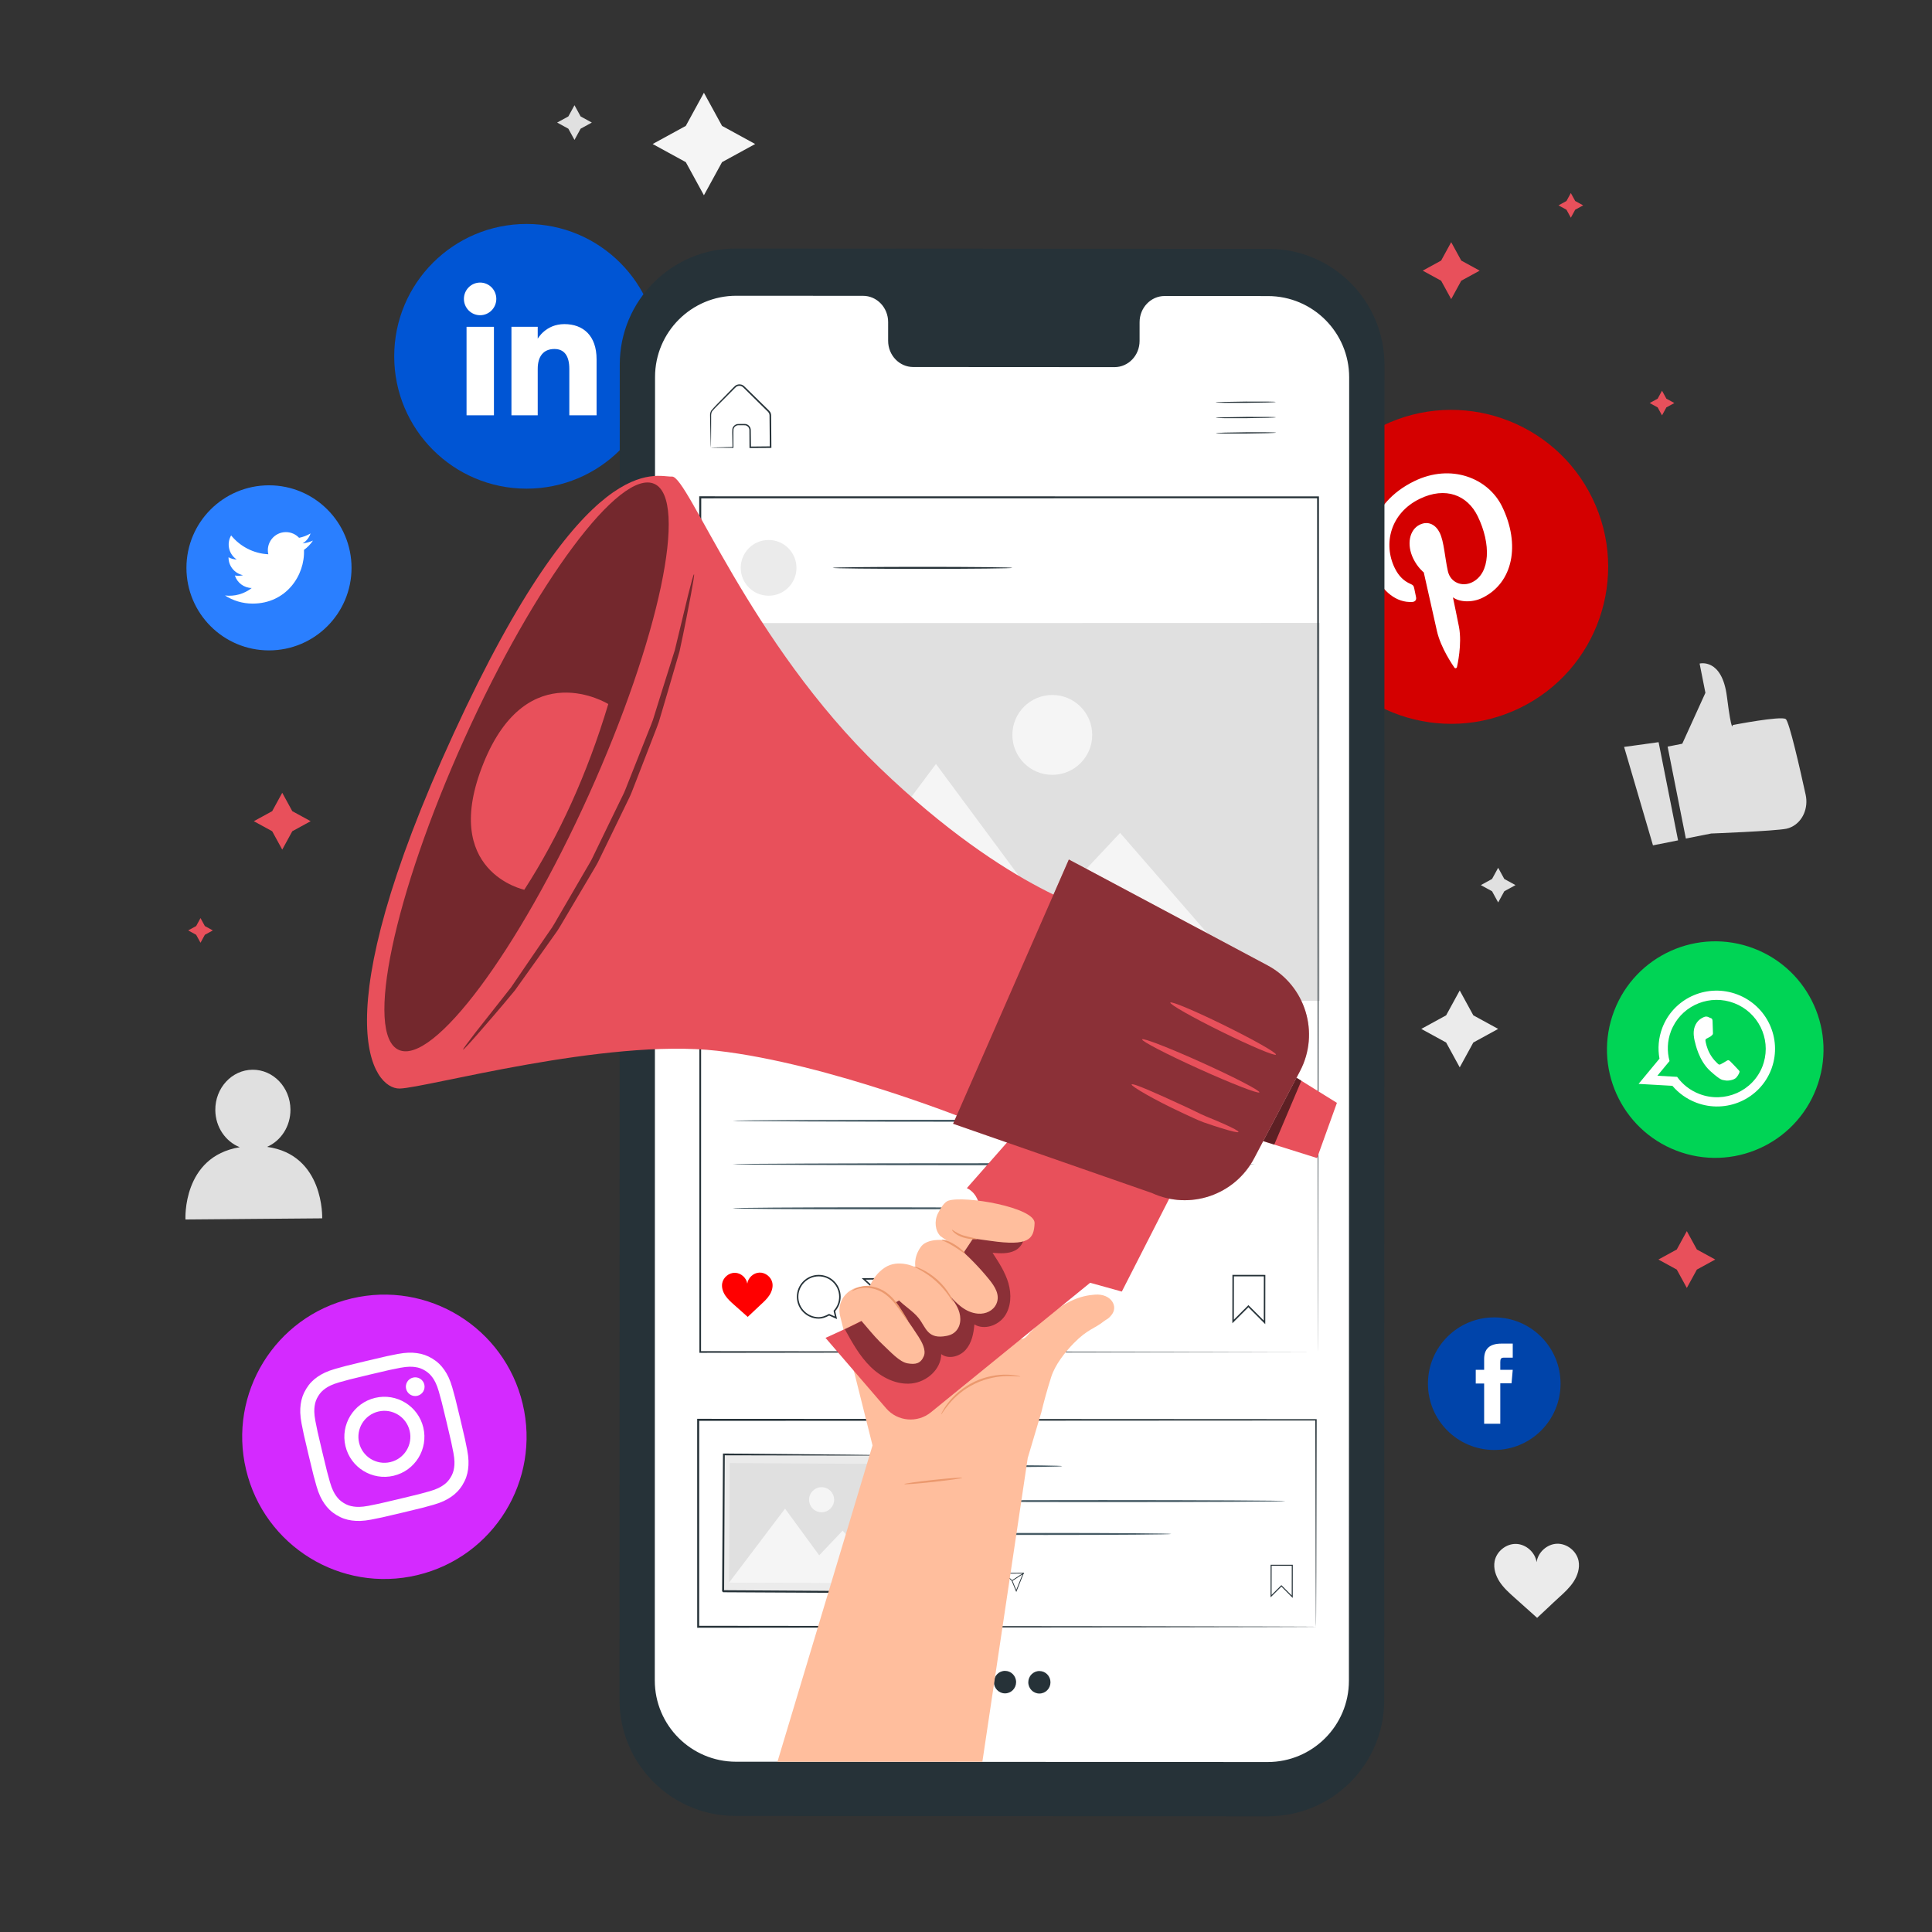 <!--?xml version="1.0" encoding="UTF-8" standalone="no"?-->
<!-- Created with Inkscape (http://www.inkscape.org/) -->

<svg version="1.1" id="svg316" width="666.667" height="666.667" viewBox="0 0 666.667 666.667" sodipodi:docname="Marketdeo Media Marketing Services.svg" inkscape:version="1.2.2 (732a01da63, 2022-12-09)" xmlns:inkscape="http://www.inkscape.org/namespaces/inkscape" xmlns:sodipodi="http://sodipodi.sourceforge.net/DTD/sodipodi-0.dtd" xmlns="http://www.w3.org/2000/svg" xmlns:svg="http://www.w3.org/2000/svg" style="">
  <rect x="0" y="0" width="666.667" height="666.667" fill="#333333" stroke="none"/>
  <defs id="defs320">
    <clipPath clipPathUnits="userSpaceOnUse" id="clipPath332">
      <path d="M 0,500 H 500 V 0 H 0 Z" id="path330" class="TnOsjYFy_0"></path>
    </clipPath>
    <clipPath clipPathUnits="userSpaceOnUse" id="clipPath386">
      <path d="M 0,500 H 500 V 0 H 0 Z" id="path384" class="TnOsjYFy_1"></path>
    </clipPath>
    <clipPath clipPathUnits="userSpaceOnUse" id="clipPath402">
      <path d="M 0,500 H 500 V 0 H 0 Z" id="path400" class="TnOsjYFy_2"></path>
    </clipPath>
    <clipPath clipPathUnits="userSpaceOnUse" id="clipPath414">
      <path d="M 0,500 H 500 V 0 H 0 Z" id="path412" class="TnOsjYFy_3"></path>
    </clipPath>
    <clipPath clipPathUnits="userSpaceOnUse" id="clipPath474">
      <path d="M 0,500 H 500 V 0 H 0 Z" id="path472" class="TnOsjYFy_4"></path>
    </clipPath>
    <clipPath clipPathUnits="userSpaceOnUse" id="clipPath630">
      <path d="M 0,500 H 500 V 0 H 0 Z" id="path628" class="TnOsjYFy_5"></path>
    </clipPath>
    <clipPath clipPathUnits="userSpaceOnUse" id="clipPath654">
      <path d="m 246.725,277.632 h 92.134 v -88.198 h -92.134 z" id="path652" class="TnOsjYFy_6"></path>
    </clipPath>
    <clipPath clipPathUnits="userSpaceOnUse" id="clipPath674">
      <path d="M 99.503,375.232 H 173.11 V 227.98 H 99.503 Z" id="path672" class="TnOsjYFy_7"></path>
    </clipPath>
    <clipPath clipPathUnits="userSpaceOnUse" id="clipPath694">
      <path d="m 326.991,221.135 h 9.881 v -17.309 h -9.881 z" id="path692" class="TnOsjYFy_8"></path>
    </clipPath>
    <clipPath clipPathUnits="userSpaceOnUse" id="clipPath726">
      <path d="M 119.877,351.467 H 179.68 V 228.422 h -59.803 z" id="path724" class="TnOsjYFy_9"></path>
    </clipPath>
    <clipPath clipPathUnits="userSpaceOnUse" id="clipPath742">
      <path d="m 218.693,184.616 h 46.366 v -42.674 h -46.366 z" id="path740" class="TnOsjYFy_10"></path>
    </clipPath>
  </defs>
  <sodipodi:namedview id="namedview318" pagecolor="#ffffff" bordercolor="#000000" borderopacity="0.25" inkscape:showpageshadow="2" inkscape:pageopacity="0.0" inkscape:pagecheckerboard="0" inkscape:deskcolor="#d1d1d1" showgrid="false" inkscape:zoom="0.5239661" inkscape:cx="422.73727" inkscape:cy="500.03235" inkscape:window-width="1366" inkscape:window-height="697" inkscape:window-x="-8" inkscape:window-y="-8" inkscape:window-maximized="1" inkscape:current-layer="g324">
    <inkscape:page x="0" y="0" id="page322" width="666.667" height="666.667"></inkscape:page>
  </sodipodi:namedview>
  <g id="g324" inkscape:groupmode="layer" inkscape:label="Page 1" transform="matrix(1.333,0,0,-1.333,0,666.667)">
    <g id="g326">
      <g id="g328" clip-path="url(#clipPath332)">
        <g id="g334" transform="translate(136.306,373.629)" style="fill:#0055d4">
          <path d="m 0,0 v 0 c -18.921,0 -34.259,15.338 -34.259,34.259 0,18.921 15.338,34.26 34.259,34.26 18.921,0 34.259,-15.339 34.259,-34.26 C 34.259,15.338 18.921,0 0,0" style="fill:#0055d4;fill-opacity:1;fill-rule:nonzero;stroke:none" id="path336" class="TnOsjYFy_11"></path>
        </g>
        <path d="m 120.772,392.619 h 7.09 v 22.906 h -7.09 z" style="fill:#ffffff;fill-opacity:1;fill-rule:nonzero;stroke:none" id="path338" class="TnOsjYFy_12"></path>
        <g id="g340" transform="translate(124.283,418.525)">
          <path d="M 0,0 C 2.316,0 4.193,1.894 4.193,4.228 4.193,6.561 2.316,8.454 0,8.454 -2.316,8.454 -4.193,6.561 -4.193,4.228 -4.193,1.894 -2.316,0 0,0" style="fill:#ffffff;fill-opacity:1;fill-rule:nonzero;stroke:none" id="path342" class="TnOsjYFy_13"></path>
        </g>
        <g id="g344" transform="translate(139.196,404.643)">
          <path d="M 0,0 C 0,3.22 1.481,5.139 4.32,5.139 6.927,5.139 8.18,3.297 8.18,0 v -12.024 h 7.057 V 2.479 c 0,6.135 -3.478,9.102 -8.334,9.102 C 2.044,11.581 0,7.796 0,7.796 v 3.086 H -6.802 V -12.024 H 0 Z" style="fill:#ffffff;fill-opacity:1;fill-rule:nonzero;stroke:none" id="path346" class="TnOsjYFy_14"></path>
        </g>
        <g id="g348" transform="translate(182.22,476.114)">
          <path d="M 0,0 4.691,-8.578 13.269,-13.269 4.691,-17.96 0,-26.538 l -4.691,8.578 -8.578,4.691 8.578,4.691 z" style="fill:#f5f5f5;fill-opacity:1;fill-rule:nonzero;stroke:none" id="path350" class="TnOsjYFy_15"></path>
        </g>
        <g id="g352" transform="translate(377.871,243.727)">
          <path d="M 0,0 3.518,-6.434 9.951,-9.951 3.518,-13.47 0,-19.903 l -3.519,6.433 -6.433,3.519 6.433,3.517 z" style="fill:#ebebeb;fill-opacity:1;fill-rule:nonzero;stroke:none" id="path354" class="TnOsjYFy_16"></path>
        </g>
        <g id="g356" transform="translate(387.822,275.492)">
          <path d="M 0,0 1.588,-2.902 4.49,-4.49 1.588,-6.078 0,-8.98 l -1.587,2.902 -2.903,1.588 2.903,1.588 z" style="fill:#e0e0e0;fill-opacity:1;fill-rule:nonzero;stroke:none" id="path358" class="TnOsjYFy_17"></path>
        </g>
        <g id="g360" transform="translate(148.714,472.887)">
          <path d="M 0,0 1.587,-2.902 4.49,-4.49 1.587,-6.077 0,-8.98 l -1.587,2.903 -2.903,1.587 2.903,1.588 z" style="fill:#e0e0e0;fill-opacity:1;fill-rule:nonzero;stroke:none" id="path362" class="TnOsjYFy_18"></path>
        </g>
        <g id="g364" transform="translate(69.133,203.242)">
          <path d="m 0,0 c 3.579,1.557 6.09,5.301 6.055,9.674 -0.051,5.729 -4.446,10.338 -9.819,10.293 -5.37,-0.045 -9.684,-4.726 -9.633,-10.454 0.038,-4.414 2.665,-8.137 6.322,-9.604 -14.938,-2.449 -14.048,-18.707 -14.048,-18.707 l 35.394,0.295 c 0,0 0.595,16.455 -14.271,18.503" style="fill:#e0e0e0;fill-opacity:1;fill-rule:nonzero;stroke:none" id="path366" class="TnOsjYFy_19"></path>
        </g>
        <g id="g368" transform="translate(408.635,96.062)">
          <path d="m 0,0 c -0.501,2.547 -3.013,4.538 -5.605,4.444 -2.571,-0.092 -4.911,-2.222 -5.26,-4.767 -0.372,2.542 -2.731,4.651 -5.301,4.72 -2.595,0.071 -5.089,-1.942 -5.566,-4.493 -0.349,-1.857 0.288,-3.791 1.334,-5.365 1.045,-1.574 2.473,-2.85 3.885,-4.106 1.978,-1.76 3.805,-3.415 5.784,-5.175 1.961,1.777 3.63,3.447 5.593,5.225 1.401,1.269 2.818,2.557 3.849,4.14 C -0.256,-3.793 0.364,-1.854 0,0" style="fill:#ebebeb;fill-opacity:1;fill-rule:nonzero;stroke:none" id="path370" class="TnOsjYFy_20"></path>
        </g>
        <g id="g372" transform="translate(431.687,306.85)">
          <path d="m 0,0 3.793,0.752 5.989,13.176 -1.501,7.571 c 0,0 5.79,1.523 7.067,-8.527 1.276,-10.051 1.522,-7.378 1.522,-7.378 0,0 12.457,2.421 13.705,1.544 0.908,-0.636 3.7,-12.933 5.161,-19.613 0.735,-3.363 -0.714,-6.913 -3.694,-8.334 -0.424,-0.202 -0.861,-0.358 -1.305,-0.445 -3.103,-0.616 -19.466,-1.238 -19.466,-1.238 l -6.552,-1.299 z" style="fill:#e0e0e0;fill-opacity:1;fill-rule:nonzero;stroke:none" id="path374" class="TnOsjYFy_21"></path>
        </g>
        <g id="g376" transform="translate(420.419,306.775)">
          <path d="m 0,0 7.477,-25.478 6.495,1.289 -5.041,25.418 z" style="fill:#e0e0e0;fill-opacity:1;fill-rule:nonzero;stroke:none" id="path378" class="TnOsjYFy_22"></path>
        </g>
      </g>
    </g>
    <g id="g410" clip-path="url(#clipPath414)">
      <g id="g416" transform="translate(393.432,316.85)" style="fill:#d40000">
        <path d="m 0,0 v 0 c -20.179,-9.814 -44.494,-1.412 -54.309,18.767 -9.814,20.179 -1.412,44.494 18.768,54.309 20.18,9.814 44.494,1.412 54.309,-18.767 C 28.582,34.129 20.18,9.814 0,0" style="fill:#d40000;fill-opacity:1;fill-rule:nonzero;stroke:none" id="path418" class="TnOsjYFy_23"></path>
      </g>
      <g id="g420" transform="translate(365.621,344.306)">
        <path d="M 0,0 C 0.684,0.043 1.087,0.517 0.945,1.229 0.847,1.722 0.583,2.959 0.48,3.478 0.344,4.186 0.173,4.372 -0.554,4.692 -2.133,5.388 -3.521,6.61 -4.576,8.782 -7.64,15.081 -5.67,23.012 1.89,26.688 8.583,29.944 14.25,27.642 16.907,22.179 20.402,14.993 20.172,7.38 15.45,5.084 12.842,3.815 9.842,5.022 9.181,7.97 8.396,11.494 8.188,15.606 7.079,17.887 6.087,19.927 4.164,21.096 1.897,19.994 -0.769,18.697 -1.569,14.898 0.228,11.204 1.372,8.851 2.942,7.646 2.942,7.646 c 0,0 2.894,-12.886 3.4,-15.142 1.007,-4.494 4.221,-9.043 4.532,-9.508 0.186,-0.277 0.599,-0.161 0.662,0.145 0.091,0.441 1.359,5.905 0.531,10.346 -0.232,1.257 -1.577,7.703 -1.577,7.703 1.669,-1.231 4.908,-1.453 7.599,-0.144 8.014,3.897 9.897,13.846 5.141,23.623 C 19.634,32.063 10.024,35.904 0.506,31.274 -11.337,25.514 -13.18,14.119 -9.735,7.039 -7.65,2.751 -4.172,-0.273 0,0" style="fill:#ffffff;fill-opacity:1;fill-rule:nonzero;stroke:none" id="path422" class="TnOsjYFy_24"></path>
      </g>
      <g id="g424" transform="translate(434.012,202.245)" style="fill:#00d455">
        <path d="M 0,0 V 0 C -14.457,5.524 -21.698,21.722 -16.174,36.179 -10.65,50.636 5.548,57.878 20.005,52.354 34.462,46.83 41.703,30.632 36.18,16.175 30.655,1.718 14.457,-5.523 0,0" style="fill:#00d455;fill-opacity:1;fill-rule:nonzero;stroke:none" id="path426" class="TnOsjYFy_25"></path>
      </g>
      <g id="g428" transform="translate(439.923,216.931)">
        <path d="m 0,0 c -2.409,0.92 -4.374,2.488 -5.777,4.437 l -5.109,0.29 3.148,3.803 c -0.677,2.483 -0.606,5.186 0.378,7.76 0.146,0.383 0.313,0.758 0.496,1.118 2.855,5.732 9.707,8.461 15.851,6.113 6.224,-2.377 9.51,-9.117 7.67,-15.357 C 16.568,7.85 16.465,7.542 16.347,7.231 13.868,0.744 6.533,-2.497 0,0 M 18.721,6.732 C 21.419,14.369 17.509,22.821 9.84,25.752 2.263,28.646 -6.182,25.074 -9.356,17.756 -9.44,17.554 -9.525,17.352 -9.604,17.147 -10.615,14.5 -10.819,11.75 -10.346,9.148 l -5.408,-6.533 8.756,-0.501 c 1.596,-1.881 3.677,-3.402 6.145,-4.345 7.789,-2.976 16.491,0.877 19.444,8.605 0.045,0.119 0.091,0.237 0.13,0.358" style="fill:#ffffff;fill-opacity:1;fill-rule:evenodd;stroke:none" id="path430" class="TnOsjYFy_26"></path>
      </g>
      <g id="g432" transform="translate(449.799,223.398)">
        <path d="M 0,0 C -0.285,0.305 -1.663,1.785 -1.937,2.019 -2.209,2.259 -2.42,2.399 -2.781,2.145 -3.144,1.89 -4.105,1.372 -4.39,1.224 -4.682,1.07 -4.89,1.119 -5.174,1.425 -5.452,1.728 -6.431,2.51 -7.302,4.189 -7.979,5.484 -8.25,6.874 -8.317,7.292 c -0.067,0.419 0.181,0.536 0.419,0.642 0.218,0.098 0.497,0.271 0.751,0.401 0.069,0.042 0.128,0.08 0.188,0.117 0.127,0.096 0.231,0.192 0.374,0.326 0.207,0.186 0.224,0.407 0.203,0.611 -0.019,0.205 -0.067,2.159 -0.096,2.957 -0.021,0.794 -0.357,0.786 -0.561,0.864 -0.198,0.076 -0.417,0.197 -0.648,0.285 -0.231,0.089 -0.64,0.147 -1.087,-0.075 -0.449,-0.223 -1.657,-0.714 -2.303,-2.403 -0.151,-0.396 -0.23,-0.82 -0.268,-1.237 -0.112,-1.341 0.26,-2.625 0.326,-2.847 0.086,-0.29 0.937,-4.714 3.921,-7.436 2.995,-2.71 3.169,-2.254 3.827,-2.437 0.653,-0.189 2.361,0.044 2.952,0.74 0.595,0.687 0.857,1.374 0.827,1.552 C 0.476,-0.477 0.276,-0.303 0,0" style="fill:#ffffff;fill-opacity:1;fill-rule:evenodd;stroke:none" id="path434" class="TnOsjYFy_27"></path>
      </g>
      <g id="g436" transform="translate(69.631,331.76)" style="fill:#2a7fff">
        <path d="m 0,0 v 0 c -11.801,0 -21.368,9.567 -21.368,21.368 0,11.802 9.567,21.369 21.368,21.369 11.802,0 21.369,-9.567 21.369,-21.369 C 21.369,9.567 11.802,0 0,0" style="fill:#2a7fff;fill-opacity:1;fill-rule:nonzero;stroke:none" id="path438" class="TnOsjYFy_28"></path>
      </g>
      <g id="g440" transform="translate(58.246,345.974)">
        <path d="m 0,0 c 2.067,-1.326 4.523,-2.099 7.161,-2.099 8.673,0 13.573,7.326 13.278,13.897 0.913,0.658 1.705,1.48 2.331,2.418 -0.838,-0.371 -1.739,-0.623 -2.683,-0.736 0.964,0.578 1.705,1.493 2.054,2.585 -0.903,-0.535 -1.903,-0.924 -2.966,-1.134 -0.853,0.908 -2.067,1.475 -3.411,1.475 -3.015,0 -5.231,-2.814 -4.55,-5.736 C 7.331,10.865 3.889,12.725 1.585,15.551 0.361,13.451 0.951,10.704 3.031,9.314 2.265,9.338 1.544,9.549 0.915,9.898 0.864,7.734 2.415,5.71 4.661,5.258 4.004,5.079 3.284,5.039 2.553,5.179 3.146,3.322 4.872,1.973 6.916,1.934 4.952,0.395 2.478,-0.293 0,0" style="fill:#ffffff;fill-opacity:1;fill-rule:nonzero;stroke:none" id="path442" class="TnOsjYFy_29"></path>
      </g>
      <g id="g444" transform="translate(108.032,92.386)" style="fill:#d42aff">
        <path d="m 0,0 v 0 c -19.773,-4.71 -39.62,7.5 -44.331,27.273 -4.71,19.773 7.5,39.621 27.273,44.331 v 0 c 19.773,4.709 39.62,-7.5 44.33,-27.273 C 31.983,24.558 19.773,4.711 0,0" style="fill:#d42aff;fill-opacity:1;fill-rule:nonzero;stroke:none" id="path446" class="TnOsjYFy_30"></path>
      </g>
      <g id="g448" transform="translate(94.827,147.818)">
        <path d="m 0,0 c -5.332,-1.27 -5.995,-1.452 -8.066,-2.046 -2.066,-0.594 -3.414,-1.266 -4.547,-2.048 -1.172,-0.809 -2.106,-1.741 -2.938,-3.092 -0.831,-1.351 -1.241,-2.607 -1.435,-4.017 -0.188,-1.363 -0.181,-2.869 0.222,-4.982 0.404,-2.117 0.54,-2.79 1.81,-8.122 1.27,-5.331 1.452,-5.994 2.047,-8.065 0.592,-2.066 1.264,-3.414 2.047,-4.547 0.809,-1.172 1.741,-2.106 3.092,-2.938 1.351,-0.831 2.606,-1.242 4.017,-1.436 1.364,-0.187 2.87,-0.18 4.982,0.223 2.117,0.403 2.79,0.54 8.122,1.81 5.331,1.27 5.994,1.451 8.065,2.046 2.066,0.593 3.414,1.265 4.547,2.048 1.172,0.809 2.107,1.741 2.938,3.092 0.831,1.351 1.242,2.606 1.436,4.016 0.187,1.365 0.18,2.871 -0.223,4.983 -0.403,2.116 -0.54,2.79 -1.81,8.121 -1.27,5.332 -1.452,5.995 -2.046,8.066 -0.593,2.067 -1.265,3.414 -2.048,4.547 C 19.403,-1.17 18.471,-0.234 17.12,0.597 15.769,1.428 14.514,1.839 13.104,2.032 11.739,2.22 10.233,2.213 8.121,1.811 6.004,1.406 5.331,1.271 0,0 m 0.842,-3.536 c 5.242,1.248 5.867,1.376 7.96,1.774 1.934,0.369 3.05,0.297 3.806,0.193 1.001,-0.138 1.756,-0.408 2.607,-0.931 0.85,-0.523 1.431,-1.075 2.006,-1.906 0.433,-0.629 1,-1.592 1.544,-3.486 0.588,-2.046 0.756,-2.663 2.005,-7.904 1.248,-5.241 1.376,-5.867 1.774,-7.96 0.369,-1.934 0.297,-3.05 0.193,-3.806 -0.138,-1.001 -0.407,-1.755 -0.931,-2.607 -0.523,-0.851 -1.076,-1.432 -1.907,-2.006 -0.628,-0.433 -1.591,-1.001 -3.484,-1.545 -2.047,-0.587 -2.663,-0.754 -7.905,-2.003 -5.242,-1.249 -5.867,-1.377 -7.959,-1.776 -1.935,-0.368 -3.051,-0.296 -3.806,-0.191 -1.002,0.137 -1.757,0.407 -2.608,0.93 -0.85,0.524 -1.431,1.075 -2.006,1.907 -0.433,0.628 -1.001,1.591 -1.544,3.484 -0.587,2.048 -0.755,2.664 -2.004,7.905 -1.249,5.241 -1.376,5.867 -1.775,7.959 -0.369,1.936 -0.296,3.051 -0.193,3.807 0.138,1.001 0.408,1.757 0.931,2.606 0.523,0.852 1.076,1.433 1.908,2.007 0.627,0.434 1.59,1.001 3.484,1.544 2.046,0.588 2.663,0.756 7.904,2.005" style="fill:#ffffff;fill-opacity:1;fill-rule:nonzero;stroke:none" id="path450" class="TnOsjYFy_31"></path>
      </g>
      <g id="g452" transform="translate(101.062,121.644)">
        <path d="m 0,0 c -3.614,-0.86 -7.241,1.372 -8.102,4.985 -0.861,3.614 1.371,7.242 4.985,8.102 3.613,0.861 7.241,-1.37 8.101,-4.984 C 5.845,4.489 3.614,0.861 0,0 M -3.96,16.624 C -9.527,15.298 -12.965,9.71 -11.639,4.143 -10.313,-1.425 -4.724,-4.862 0.843,-3.536 6.41,-2.21 9.848,3.378 8.521,8.945 7.195,14.513 1.607,17.95 -3.96,16.624" style="fill:#ffffff;fill-opacity:1;fill-rule:nonzero;stroke:none" id="path454" class="TnOsjYFy_32"></path>
      </g>
      <g id="g456" transform="translate(109.841,141.724)">
        <path d="m 0,0 c 0.31,-1.301 -0.494,-2.607 -1.794,-2.917 -1.302,-0.31 -2.608,0.494 -2.917,1.795 -0.31,1.301 0.493,2.606 1.794,2.917 C -1.616,2.104 -0.31,1.301 0,0" style="fill:#ffffff;fill-opacity:1;fill-rule:nonzero;stroke:none" id="path458" class="TnOsjYFy_33"></path>
      </g>
      <g id="g460" transform="translate(386.807,124.778)" style="fill:#0044aa">
        <path d="m 0,0 v 0 c -9.479,0 -17.164,7.685 -17.164,17.164 0,9.479 7.685,17.163 17.164,17.163 9.479,0 17.163,-7.684 17.163,-17.163 C 17.163,7.685 9.479,0 0,0" style="fill:#0044aa;fill-opacity:1;fill-rule:nonzero;stroke:none" id="path462" class="TnOsjYFy_34"></path>
      </g>
      <g id="g464" transform="translate(384.191,131.567)">
        <path d="m 0,0 h 4.179 v 10.463 h 2.915 l 0.31,3.503 H 4.179 v 1.995 c 0,0.826 0.166,1.152 0.964,1.152 h 2.261 v 3.636 H 4.511 C 1.402,20.749 0,19.38 0,16.759 V 13.966 H -2.173 V 10.419 H 0 Z" style="fill:#ffffff;fill-opacity:1;fill-rule:nonzero;stroke:none" id="path466" class="TnOsjYFy_35"></path>
      </g>
    </g>
    <g id="g5733" style="stroke:#000000;stroke-opacity:1;stroke-width:0.717;stroke-dasharray:none">
      <g id="g468" style="stroke:#000000;stroke-opacity:1;stroke-width:0.717;stroke-dasharray:none">
        <g id="g470" clip-path="url(#clipPath474)" style="stroke:#000000;stroke-opacity:1;stroke-width:0.717;stroke-dasharray:none">
          <g id="g476" transform="translate(328.27,29.954)" style="stroke:#000000;stroke-opacity:1;stroke-width:0.717;stroke-dasharray:none">
            <path d="m 0,0 -137.887,0.082 c -16.583,0.008 -30.021,13.457 -30.018,30.041 l 0.068,345.685 c 0.003,16.593 13.46,30.04 30.053,30.031 L 0.104,405.758 c 16.583,-0.01 30.021,-13.459 30.017,-30.042 L 30.054,30.029 C 30.051,13.437 16.594,-0.011 0,0" style="fill: rgb(38, 50, 56); fill-opacity: 1; fill-rule: nonzero; stroke: rgb(0, 0, 0); stroke-opacity: 1; stroke-width: 0.717;" id="path478" class="TnOsjYFy_36"></path>
          </g>
          <g id="g480" transform="translate(328.227,423.485)" style="stroke:#000000;stroke-opacity:1;stroke-width:0.717;stroke-dasharray:none">
            <path d="m 0,0 -26.733,0.016 c -3.585,0.002 -6.494,-3.036 -6.494,-6.783 l -0.002,-4.849 c 10e-4,-3.748 -2.907,-6.785 -6.492,-6.782 l -52.11,0.03 c -3.585,0.002 -6.491,3.042 -6.49,6.79 l 0.001,4.849 c 10e-4,3.749 -2.906,6.789 -6.491,6.791 l -9.402,0.005 -23.399,0.014 c -11.62,0.006 -21.045,-9.411 -21.047,-21.032 l -0.066,-337.414 c -0.003,-11.615 9.409,-21.033 21.023,-21.041 l 137.611,-0.08 c 11.62,-0.007 21.045,9.41 21.048,21.031 L 21.023,-21.04 C 21.025,-9.425 11.614,-0.007 0,0" style="fill: rgb(255, 255, 255); fill-opacity: 1; fill-rule: nonzero; stroke: rgb(0, 0, 0); stroke-opacity: 1; stroke-width: 0.717;" id="path482" class="TnOsjYFy_37"></path>
          </g>
          <g id="g484" transform="translate(330.241,396.073)" style="stroke:#000000;stroke-opacity:1;stroke-width:0.717;stroke-dasharray:none">
            <path d="m 0,0 c 0,-0.091 -3.477,-0.193 -7.765,-0.228 -4.289,-0.036 -7.766,0.009 -7.767,0.1 0,0.09 3.475,0.192 7.764,0.228 C -3.479,0.135 -0.001,0.09 0,0" style="fill: rgb(38, 50, 56); fill-opacity: 1; fill-rule: nonzero; stroke: rgb(0, 0, 0); stroke-opacity: 1; stroke-width: 0.717;" id="path486" class="TnOsjYFy_38"></path>
          </g>
          <g id="g488" transform="translate(330.273,392.099)" style="stroke:#000000;stroke-opacity:1;stroke-width:0.717;stroke-dasharray:none">
            <path d="m 0,0 c 0.001,-0.09 -3.476,-0.192 -7.764,-0.228 -4.29,-0.035 -7.766,0.009 -7.767,0.1 -10e-4,0.09 3.474,0.192 7.764,0.228 C -3.479,0.135 -0.001,0.091 0,0" style="fill: rgb(38, 50, 56); fill-opacity: 1; fill-rule: nonzero; stroke: rgb(0, 0, 0); stroke-opacity: 1; stroke-width: 0.717;" id="path490" class="TnOsjYFy_39"></path>
          </g>
          <g id="g492" transform="translate(330.306,388.126)" style="stroke:#000000;stroke-opacity:1;stroke-width:0.717;stroke-dasharray:none">
            <path d="m 0,0 c 0.001,-0.09 -3.476,-0.192 -7.765,-0.228 -4.289,-0.036 -7.766,0.009 -7.766,0.1 -10e-4,0.09 3.474,0.192 7.764,0.228 C -3.479,0.135 -0.001,0.09 0,0" style="fill: rgb(38, 50, 56); fill-opacity: 1; fill-rule: nonzero; stroke: rgb(0, 0, 0); stroke-opacity: 1; stroke-width: 0.717;" id="path494" class="TnOsjYFy_40"></path>
          </g>
          <g id="g496" transform="translate(184.019,384.25)" style="stroke:#000000;stroke-opacity:1;stroke-width:0.717;stroke-dasharray:none">
            <path d="M 0,0 C 0.008,0.008 0.147,0.017 0.407,0.027 0.728,0.038 1.1,0.05 1.539,0.065 2.607,0.09 4.004,0.124 5.718,0.164 L 5.603,0.047 C 5.588,0.973 5.571,1.985 5.554,3.077 5.56,3.641 5.505,4.171 5.56,4.822 5.673,5.471 6.251,6.043 6.962,6.11 7.636,6.124 8.229,6.154 8.959,6.12 9.712,6.028 10.353,5.304 10.33,4.506 10.346,3.093 10.363,1.617 10.38,0.086 l -0.194,0.191 c 1.693,0.017 3.456,0.035 5.272,0.053 l -0.2,-0.204 c -0.019,2.124 -0.039,4.32 -0.059,6.57 -0.005,0.561 -0.009,1.118 -0.014,1.673 -0.002,0.515 -0.316,0.86 -0.741,1.245 -0.78,0.769 -1.549,1.527 -2.305,2.272 -0.755,0.745 -1.497,1.477 -2.223,2.194 -0.363,0.358 -0.723,0.713 -1.078,1.065 -0.37,0.356 -0.661,0.725 -1.09,0.813 C 7.332,16.07 6.873,15.982 6.538,15.727 6.219,15.458 5.878,15.075 5.557,14.762 4.908,14.107 4.276,13.471 3.665,12.854 2.475,11.618 1.236,10.489 0.334,9.421 -0.045,8.832 0.097,8.111 0.069,7.454 0.068,6.801 0.066,6.181 0.065,5.596 0.059,4.458 0.052,3.459 0.047,2.604 0.038,1.839 0.031,1.208 0.025,0.69 0.018,0.248 0.01,0.01 0,0 -0.01,-0.01 -0.021,0.208 -0.036,0.634 -0.05,1.144 -0.068,1.766 -0.089,2.518 -0.108,3.38 -0.131,4.387 -0.157,5.535 -0.168,6.131 -0.18,6.763 -0.192,7.429 c -0.005,0.337 -0.011,0.683 -0.016,1.036 -0.003,0.375 0.093,0.761 0.291,1.104 0.975,1.195 2.139,2.253 3.338,3.525 0.607,0.621 1.233,1.263 1.877,1.923 0.338,0.332 0.615,0.662 1.017,1.008 0.422,0.324 1.001,0.441 1.529,0.301 0.561,-0.123 0.926,-0.583 1.266,-0.905 0.357,-0.35 0.718,-0.703 1.082,-1.06 0.729,-0.715 1.474,-1.444 2.23,-2.187 0.758,-0.743 1.528,-1.499 2.31,-2.267 0.185,-0.196 0.408,-0.362 0.589,-0.637 0.17,-0.263 0.268,-0.574 0.276,-0.89 0.005,-0.556 0.01,-1.117 0.015,-1.681 0.017,-2.25 0.034,-4.446 0.05,-6.569 l 0.002,-0.203 -0.203,-0.001 C 13.645,-0.086 11.882,-0.097 10.189,-0.108 L 9.996,-0.109 9.995,0.083 C 9.987,1.614 9.979,3.09 9.972,4.503 9.994,5.14 9.499,5.702 8.907,5.783 8.3,5.815 7.585,5.794 6.995,5.789 6.428,5.742 5.955,5.287 5.858,4.764 5.807,4.234 5.846,3.616 5.835,3.08 5.835,1.987 5.836,0.975 5.836,0.049 V -0.07 L 5.72,-0.069 C 3.977,-0.057 2.557,-0.047 1.471,-0.04 1.042,-0.032 0.678,-0.026 0.365,-0.021 0.117,-0.014 -0.007,-0.007 0,0" style="fill: rgb(38, 50, 56); fill-opacity: 1; fill-rule: nonzero; stroke: rgb(0, 0, 0); stroke-opacity: 1; stroke-width: 0.717;" id="path498" class="TnOsjYFy_41"></path>
          </g>
          <g id="g500" transform="translate(274.979,120.593)" style="stroke:#000000;stroke-opacity:1;stroke-width:0.717;stroke-dasharray:none">
            <path d="m 0,0 c 0,-0.036 -0.514,-0.07 -1.444,-0.102 -1.029,-0.021 -2.352,-0.048 -3.941,-0.082 -3.326,-0.047 -7.922,-0.076 -12.998,-0.076 -5.077,0 -9.674,0.029 -13.001,0.076 -1.588,0.034 -2.911,0.061 -3.939,0.082 -0.93,0.032 -1.445,0.066 -1.445,0.102 0,0.036 0.515,0.07 1.445,0.102 1.028,0.021 2.351,0.049 3.939,0.083 3.327,0.046 7.924,0.076 13.001,0.076 5.076,0 9.672,-0.03 12.998,-0.076 C -3.796,0.151 -2.473,0.123 -1.444,0.102 -0.514,0.07 0,0.036 0,0" style="fill: rgb(69, 90, 100); fill-opacity: 1; fill-rule: nonzero; stroke: rgb(0, 0, 0); stroke-opacity: 1; stroke-width: 0.717;" id="path502" class="TnOsjYFy_42"></path>
          </g>
          <g id="g504" transform="translate(332.771,111.549)" style="stroke:#000000;stroke-opacity:1;stroke-width:0.717;stroke-dasharray:none">
            <path d="m 0,0 c 0,-0.145 -21.17,-0.261 -47.277,-0.261 -26.118,0 -47.283,0.116 -47.283,0.261 0,0.144 21.165,0.26 47.283,0.26 C -21.17,0.26 0,0.144 0,0" style="fill: rgb(69, 90, 100); fill-opacity: 1; fill-rule: nonzero; stroke: rgb(0, 0, 0); stroke-opacity: 1; stroke-width: 0.717;" id="path506" class="TnOsjYFy_43"></path>
          </g>
          <g id="g508" transform="translate(303.221,103.039)" style="stroke:#000000;stroke-opacity:1;stroke-width:0.717;stroke-dasharray:none">
            <path d="m 0,0 c 0,-0.145 -14.555,-0.261 -32.504,-0.261 -17.955,0 -32.506,0.116 -32.506,0.261 0,0.144 14.551,0.26 32.506,0.26 C -14.555,0.26 0,0.144 0,0" style="fill: rgb(69, 90, 100); fill-opacity: 1; fill-rule: nonzero; stroke: rgb(0, 0, 0); stroke-opacity: 1; stroke-width: 0.717;" id="path510" class="TnOsjYFy_44"></path>
          </g>
          <g id="g512" transform="translate(331.703,89.788)" style="stroke:#000000;stroke-opacity:1;stroke-width:0.717;stroke-dasharray:none">
            <path d="M 0,0 0.092,-0.092 2.679,-2.687 2.69,5.01 -2.525,5.019 -2.537,-2.531 Z M 2.938,-3.313 0,-0.367 -2.798,-3.156 -2.785,5.278 2.95,5.27 Z" style="fill: rgb(38, 50, 56); fill-opacity: 1; fill-rule: nonzero; stroke: rgb(0, 0, 0); stroke-opacity: 1; stroke-width: 0.717;" id="path514" class="TnOsjYFy_45"></path>
          </g>
          <g id="g516" transform="translate(253.985,93.187)" style="stroke:#000000;stroke-opacity:1;stroke-width:0.717;stroke-dasharray:none">
            <path d="m 0,0 c -1.479,-0.012 -2.673,-1.225 -2.662,-2.704 0.013,-1.479 1.225,-2.673 2.705,-2.661 0.38,0.004 0.802,0.136 1.292,0.407 l 0.043,0.024 0.764,-0.34 -0.173,0.751 0.034,0.038 c 0.457,0.502 0.706,1.15 0.7,1.824 C 2.691,-1.182 1.479,0.012 0,0 M 2.424,-5.616 1.387,-5.153 C 0.886,-5.425 0.446,-5.559 0.044,-5.562 c -1.588,-0.013 -2.89,1.269 -2.902,2.856 -0.013,1.588 1.268,2.891 2.856,2.903 C 1.586,0.21 2.888,-1.072 2.9,-2.659 2.906,-3.366 2.652,-4.046 2.184,-4.579 Z" style="fill: rgb(38, 50, 56); fill-opacity: 1; fill-rule: nonzero; stroke: rgb(0, 0, 0); stroke-opacity: 1; stroke-width: 0.717;" id="path518" class="TnOsjYFy_46"></path>
          </g>
          <g id="g520" transform="translate(260.162,92.754)" style="stroke:#000000;stroke-opacity:1;stroke-width:0.717;stroke-dasharray:none">
            <path d="M 0,0 1.897,-1.742 2.91,-4.212 4.608,0.037 Z M 2.912,-4.737 1.724,-1.838 -0.505,0.193 4.9,0.236 Z" style="fill: rgb(38, 50, 56); fill-opacity: 1; fill-rule: nonzero; stroke: rgb(0, 0, 0); stroke-opacity: 1; stroke-width: 0.717;" id="path522" class="TnOsjYFy_47"></path>
          </g>
          <g id="g524" transform="translate(262.114,90.908)" style="stroke:#000000;stroke-opacity:1;stroke-width:0.717;stroke-dasharray:none">
            <path d="M 0,0 -0.107,0.166 2.84,2.082 2.948,1.917 Z" style="fill: rgb(38, 50, 56); fill-opacity: 1; fill-rule: nonzero; stroke: rgb(0, 0, 0); stroke-opacity: 1; stroke-width: 0.717;" id="path526" class="TnOsjYFy_48"></path>
          </g>
          <g id="g528" transform="translate(247.904,92.341)" style="stroke:#000000;stroke-opacity:1;stroke-width:0.717;stroke-dasharray:none">
            <path d="m 0,0 c -0.155,0.772 -0.919,1.374 -1.706,1.343 -0.779,-0.031 -1.487,-0.68 -1.59,-1.452 -0.116,0.77 -0.834,1.408 -1.614,1.426 -0.787,0.019 -1.542,-0.595 -1.684,-1.37 -0.104,-0.563 0.092,-1.149 0.41,-1.626 0.32,-0.476 0.754,-0.862 1.184,-1.242 0.602,-0.532 1.158,-1.032 1.761,-1.563 0.593,0.541 1.097,1.049 1.691,1.591 0.423,0.386 0.852,0.779 1.163,1.26 C -0.073,-1.151 0.113,-0.562 0,0" style="fill: rgb(232, 80, 91); fill-opacity: 1; fill-rule: nonzero; stroke: rgb(0, 0, 0); stroke-opacity: 1; stroke-width: 0.717;" id="path530" class="TnOsjYFy_49"></path>
          </g>
          <g id="g532" transform="translate(340.662,79.012)" style="stroke:#000000;stroke-opacity:1;stroke-width:0.717;stroke-dasharray:none">
            <path d="M 0,0 C 0,0 -0.012,0.323 -0.018,0.94 -0.021,1.567 -0.027,2.479 -0.036,3.677 -0.045,6.09 -0.06,9.639 -0.078,14.235 -0.1,23.426 -0.132,36.797 -0.172,53.569 L 0,53.397 c -38.477,-0.021 -95.909,-0.052 -159.916,-0.088 h -0.01 l 0.26,0.26 C -159.669,34.952 -159.672,16.894 -159.675,0 l -0.251,0.252 C -113.891,0.205 -73.944,0.164 -45.493,0.135 -31.257,0.104 -19.899,0.081 -12.087,0.064 -8.187,0.05 -5.174,0.039 -3.123,0.032 -2.107,0.024 -1.333,0.02 -0.8,0.016 -0.275,0.011 0,0 0,0 0,0 -0.254,-0.011 -0.768,-0.016 -1.295,-0.02 -2.06,-0.024 -3.062,-0.032 -5.1,-0.039 -8.095,-0.05 -11.972,-0.064 c -7.799,-0.017 -19.136,-0.041 -33.348,-0.071 -28.494,-0.029 -68.501,-0.07 -114.606,-0.117 h -0.253 V 0 c -0.002,16.894 -0.005,34.952 -0.008,53.569 v 0.261 h 0.261 0.01 C -95.909,53.794 -38.477,53.763 0,53.741 H 0.172 V 53.569 C 0.132,36.753 0.1,23.347 0.078,14.132 0.06,9.552 0.045,6.017 0.035,3.612 0.027,2.429 0.021,1.526 0.018,0.906 0.012,0.301 0,0 0,0" style="fill: rgb(38, 50, 56); fill-opacity: 1; fill-rule: nonzero; stroke: rgb(0, 0, 0); stroke-opacity: 1; stroke-width: 0.717;" id="path534" class="TnOsjYFy_50"></path>
          </g>
          <g id="g536" transform="translate(231.685,123.38)" style="stroke:#000000;stroke-opacity:1;stroke-width:0.717;stroke-dasharray:none">
            <path d="m 0,0 -0.201,-35.416 -44.299,0.252 0.201,35.415 z" style="fill: rgb(235, 235, 235); fill-opacity: 1; fill-rule: nonzero; stroke: rgb(0, 0, 0); stroke-opacity: 1; stroke-width: 0.717;" id="path538" class="TnOsjYFy_51"></path>
          </g>
          <g id="g540" transform="translate(231.685,123.38)" style="stroke:#000000;stroke-opacity:1;stroke-width:0.717;stroke-dasharray:none">
            <path d="M 0,0 C -0.005,-0.005 -0.08,-0.009 -0.222,-0.013 -0.385,-0.015 -0.59,-0.019 -0.85,-0.022 -1.425,-0.025 -2.232,-0.03 -3.269,-0.036 -5.399,-0.039 -8.47,-0.042 -12.352,-0.047 -20.143,-0.03 -31.184,-0.008 -44.3,0.019 l 0.234,0.231 c -0.052,-10.545 -0.111,-22.626 -0.174,-35.412 0.054,-0.063 -0.486,0.492 -0.251,0.258 h 0.012 0.024 0.048 l 0.096,-10e-4 0.192,-10e-4 0.384,-0.002 0.767,-0.005 1.527,-0.009 c 1.016,-0.006 2.026,-0.012 3.032,-0.017 2.012,-0.012 4.002,-0.025 5.969,-0.037 3.933,-0.025 7.771,-0.049 11.493,-0.074 7.441,-0.054 14.415,-0.104 20.747,-0.149 l -0.218,-0.216 c 0.107,10.635 0.196,19.457 0.258,25.651 0.041,3.08 0.074,5.506 0.097,7.191 0.015,0.813 0.027,1.447 0.035,1.904 C -0.017,-0.235 0,0 0,0 0,0 0.015,-0.204 0.02,-0.623 0.023,-1.07 0.028,-1.69 0.034,-2.486 0.038,-4.16 0.043,-6.569 0.049,-9.629 0.041,-15.856 0.029,-24.726 0.015,-35.417 v -0.217 l -0.218,10e-4 c -6.331,0.027 -13.305,0.055 -20.747,0.086 -3.721,0.019 -7.56,0.037 -11.493,0.057 -1.967,0.011 -3.958,0.02 -5.969,0.031 -1.005,0.006 -2.017,0.012 -3.032,0.017 l -1.527,0.008 -0.767,0.005 -0.384,0.002 -0.191,10e-4 h -0.097 l -0.048,0.001 h -0.024 -0.012 c 0.228,-0.233 -0.325,0.317 -0.267,0.266 0.083,12.786 0.161,24.867 0.229,35.412 l 10e-4,0.233 0.233,-0.002 C -31.12,0.361 -20.027,0.259 -12.199,0.186 -8.34,0.137 -5.287,0.099 -3.169,0.072 -2.153,0.055 -1.361,0.041 -0.797,0.031 -0.548,0.024 -0.351,0.019 -0.195,0.015 -0.062,0.009 0.004,0.004 0,0" style="fill: rgb(38, 50, 56); fill-opacity: 1; fill-rule: nonzero; stroke: rgb(0, 0, 0); stroke-opacity: 1; stroke-width: 0.717;" id="path542" class="TnOsjYFy_52"></path>
          </g>
          <g id="g544" transform="translate(188.725,90.436)" style="stroke:#000000;stroke-opacity:1;stroke-width:0.717;stroke-dasharray:none">
            <path d="M 0,0 41.187,-0.234 41.362,30.723 0.176,30.957 Z" style="fill: rgb(224, 224, 224); fill-opacity: 1; fill-rule: nonzero; stroke: rgb(0, 0, 0); stroke-opacity: 1; stroke-width: 0.717;" id="path546" class="TnOsjYFy_53"></path>
          </g>
          <g id="g548" transform="translate(188.725,90.436)" style="stroke:#000000;stroke-opacity:1;stroke-width:0.717;stroke-dasharray:none">
            <path d="M 0,0 14.495,19.16 23.337,7.071 29.418,13.473 41.187,-0.234 Z" style="fill: rgb(245, 245, 245); fill-opacity: 1; fill-rule: nonzero; stroke: rgb(0, 0, 0); stroke-opacity: 1; stroke-width: 0.717;" id="path550" class="TnOsjYFy_54"></path>
          </g>
          <g id="g552" transform="translate(215.927,111.882)" style="stroke:#000000;stroke-opacity:1;stroke-width:0.717;stroke-dasharray:none">
            <path d="m 0,0 c -0.01,-1.791 -1.471,-3.234 -3.262,-3.225 -1.791,0.011 -3.234,1.471 -3.224,3.262 0.01,1.791 1.47,3.234 3.261,3.225 C -1.434,3.251 0.01,1.791 0,0" style="fill: rgb(245, 245, 245); fill-opacity: 1; fill-rule: nonzero; stroke: rgb(0, 0, 0); stroke-opacity: 1; stroke-width: 0.717;" id="path554" class="TnOsjYFy_55"></path>
          </g>
          <g id="g556" transform="translate(262.087,353.128)" style="stroke:#000000;stroke-opacity:1;stroke-width:0.717;stroke-dasharray:none">
            <path d="m 0,0 c 0,-0.018 -0.163,-0.036 -0.474,-0.052 -0.371,-0.014 -0.818,-0.03 -1.356,-0.049 -1.261,-0.021 -2.945,-0.049 -4.988,-0.083 -4.214,-0.047 -10.034,-0.076 -16.461,-0.076 -6.43,0 -12.25,0.029 -16.463,0.076 -2.043,0.034 -3.727,0.062 -4.989,0.083 -0.538,0.019 -0.985,0.035 -1.356,0.049 -0.31,0.016 -0.473,0.034 -0.473,0.052 0,0.018 0.163,0.036 0.473,0.053 0.371,0.013 0.818,0.029 1.356,0.049 1.261,0.021 2.946,0.048 4.989,0.082 4.213,0.047 10.033,0.076 16.463,0.076 6.427,0 12.247,-0.029 16.461,-0.076 C -4.775,0.15 -3.091,0.123 -1.83,0.102 -1.292,0.082 -0.844,0.066 -0.474,0.053 -0.163,0.036 0,0.018 0,0" style="fill: rgb(38, 50, 56); fill-opacity: 1; fill-rule: nonzero; stroke: rgb(0, 0, 0); stroke-opacity: 1; stroke-width: 0.717;" id="path558" class="TnOsjYFy_56"></path>
          </g>
          <g id="g560" transform="translate(323.168,162.271)" style="stroke:#000000;stroke-opacity:1;stroke-width:0.717;stroke-dasharray:none">
            <path d="M 0,0 0.137,-0.136 3.98,-3.992 3.998,7.446 -3.754,7.458 -3.771,-3.761 Z M 4.364,-4.924 -0.001,-0.545 -4.158,-4.69 -4.139,7.845 4.384,7.831 Z" style="fill: rgb(38, 50, 56); fill-opacity: 1; fill-rule: nonzero; stroke: rgb(0, 0, 0); stroke-opacity: 1; stroke-width: 0.717;" id="path562" class="TnOsjYFy_57"></path>
          </g>
          <g id="g564" transform="translate(211.904,169.719)" style="stroke:#000000;stroke-opacity:1;stroke-width:0.717;stroke-dasharray:none">
            <path d="m 0,0 c -2.912,-0.022 -5.262,-2.41 -5.238,-5.321 0.023,-2.912 2.411,-5.261 5.322,-5.239 0.748,0.007 1.58,0.27 2.543,0.802 l 0.085,0.048 1.504,-0.672 -0.341,1.479 0.069,0.075 C 4.843,-7.84 5.333,-6.563 5.322,-5.237 5.299,-2.325 2.911,0.023 0,0 m 4.771,-11.054 -2.041,0.91 c -0.986,-0.534 -1.852,-0.796 -2.642,-0.803 -3.126,-0.026 -5.689,2.497 -5.714,5.622 -0.025,3.125 2.497,5.688 5.623,5.714 3.125,0.025 5.688,-2.497 5.713,-5.622 0.011,-1.393 -0.489,-2.73 -1.411,-3.781 z" style="fill: rgb(38, 50, 56); fill-opacity: 1; fill-rule: nonzero; stroke: rgb(0, 0, 0); stroke-opacity: 1; stroke-width: 0.717;" id="path566" class="TnOsjYFy_58"></path>
          </g>
          <g id="g568" transform="translate(224.062,168.867)" style="stroke:#000000;stroke-opacity:1;stroke-width:0.717;stroke-dasharray:none">
            <path d="M 0,0 3.736,-3.429 5.728,-8.291 9.071,0.072 Z M 5.732,-9.325 3.394,-3.617 -0.993,0.38 9.646,0.466 Z" style="fill: rgb(38, 50, 56); fill-opacity: 1; fill-rule: nonzero; stroke: rgb(0, 0, 0); stroke-opacity: 1; stroke-width: 0.717;" id="path570" class="TnOsjYFy_59"></path>
          </g>
          <g id="g572" transform="translate(227.905,165.234)" style="stroke:#000000;stroke-opacity:1;stroke-width:0.717;stroke-dasharray:none">
            <path d="M 0,0 -0.212,0.326 5.59,4.099 5.802,3.772 Z" style="fill: rgb(38, 50, 56); fill-opacity: 1; fill-rule: nonzero; stroke: rgb(0, 0, 0); stroke-opacity: 1; stroke-width: 0.717;" id="path574" class="TnOsjYFy_60"></path>
          </g>
          <g id="g576" transform="translate(199.933,168.054)" style="fill:#ff0000;stroke:#000000;stroke-opacity:1;stroke-width:0.717;stroke-dasharray:none">
            <path d="M 0,0 C -0.305,1.521 -1.809,2.704 -3.358,2.643 -4.893,2.582 -6.286,1.305 -6.489,-0.217 -6.716,1.301 -8.13,2.556 -9.666,2.592 -11.215,2.628 -12.7,1.421 -12.98,-0.104 c -0.205,-1.11 0.18,-2.264 0.808,-3.202 0.628,-0.938 1.484,-1.696 2.33,-2.444 1.185,-1.047 2.28,-2.031 3.465,-3.078 1.168,1.065 2.162,2.067 3.33,3.133 0.834,0.76 1.677,1.533 2.29,2.481 C -0.145,-2.266 0.222,-1.106 0,0" style="fill: rgb(255, 0, 0); fill-opacity: 1; fill-rule: nonzero; stroke: rgb(0, 0, 0); stroke-opacity: 1; stroke-width: 0.717;" id="path578" class="TnOsjYFy_61"></path>
          </g>
          <g id="g580" transform="translate(206.18,353.128)" style="stroke:#000000;stroke-opacity:1;stroke-width:0.717;stroke-dasharray:none">
            <path d="m 0,0 c 0,-3.985 -3.231,-7.216 -7.216,-7.216 -3.986,0 -7.217,3.231 -7.217,7.216 0,3.985 3.231,7.216 7.217,7.216 C -3.231,7.216 0,3.985 0,0" style="fill: rgb(235, 235, 235); fill-opacity: 1; fill-rule: nonzero; stroke: rgb(0, 0, 0); stroke-opacity: 1; stroke-width: 0.717;" id="path582" class="TnOsjYFy_62"></path>
          </g>
          <g id="g584" transform="translate(324.807,198.745)" style="stroke:#000000;stroke-opacity:1;stroke-width:0.717;stroke-dasharray:none">
            <path d="m 0,0 c 0,-0.144 -30.261,-0.26 -67.579,-0.26 -37.332,0 -67.586,0.116 -67.586,0.26 0,0.145 30.254,0.261 67.586,0.261 C -30.261,0.261 0,0.145 0,0" style="fill: rgb(69, 90, 100); fill-opacity: 1; fill-rule: nonzero; stroke: rgb(0, 0, 0); stroke-opacity: 1; stroke-width: 0.717;" id="path586" class="TnOsjYFy_63"></path>
          </g>
          <g id="g588" transform="translate(324.807,210.001)" style="stroke:#000000;stroke-opacity:1;stroke-width:0.717;stroke-dasharray:none">
            <path d="m 0,0 c 0,-0.144 -30.261,-0.261 -67.579,-0.261 -37.332,0 -67.586,0.117 -67.586,0.261 0,0.144 30.254,0.261 67.586,0.261 C -30.261,0.261 0,0.144 0,0" style="fill: rgb(69, 90, 100); fill-opacity: 1; fill-rule: nonzero; stroke: rgb(0, 0, 0); stroke-opacity: 1; stroke-width: 0.717;" id="path590" class="TnOsjYFy_64"></path>
          </g>
          <g id="g592" transform="translate(263.214,187.339)" style="stroke:#000000;stroke-opacity:1;stroke-width:0.717;stroke-dasharray:none">
            <path d="m 0,0 c 0,-0.144 -16.47,-0.261 -36.783,-0.261 -20.321,0 -36.788,0.117 -36.788,0.261 0,0.144 16.467,0.261 36.788,0.261 C -16.47,0.261 0,0.144 0,0" style="fill: rgb(69, 90, 100); fill-opacity: 1; fill-rule: nonzero; stroke: rgb(0, 0, 0); stroke-opacity: 1; stroke-width: 0.717;" id="path594" class="TnOsjYFy_65"></path>
          </g>
          <g id="g596" transform="translate(254.135,64.71)" style="stroke:#000000;stroke-opacity:1;stroke-width:0.717;stroke-dasharray:none">
            <path d="m 0,0 c -0.007,-1.608 -1.299,-2.906 -2.884,-2.899 -1.586,0.007 -2.866,1.318 -2.859,2.926 0.007,1.609 1.298,2.909 2.884,2.901 C -1.273,2.921 0.006,1.61 0,0" style="fill: rgb(38, 50, 56); fill-opacity: 1; fill-rule: nonzero; stroke: rgb(0, 0, 0); stroke-opacity: 1; stroke-width: 0.717;" id="path598" class="TnOsjYFy_66"></path>
          </g>
          <g id="g600" transform="translate(263.034,64.67)" style="stroke:#000000;stroke-opacity:1;stroke-width:0.717;stroke-dasharray:none">
            <path d="m 0,0 c -0.008,-1.608 -1.299,-2.907 -2.884,-2.9 -1.586,0.006 -2.866,1.317 -2.859,2.926 0.006,1.609 1.298,2.908 2.884,2.901 C -1.273,2.92 0.006,1.609 0,0" style="fill: rgb(38, 50, 56); fill-opacity: 1; fill-rule: nonzero; stroke: rgb(0, 0, 0); stroke-opacity: 1; stroke-width: 0.717;" id="path602" class="TnOsjYFy_67"></path>
          </g>
          <g id="g604" transform="translate(271.931,64.629)" style="stroke:#000000;stroke-opacity:1;stroke-width:0.717;stroke-dasharray:none">
            <path d="m 0,0 c -0.007,-1.608 -1.298,-2.908 -2.884,-2.899 -1.586,0.005 -2.866,1.316 -2.859,2.926 0.007,1.609 1.298,2.907 2.884,2.9 C -1.273,2.92 0.007,1.609 0,0" style="fill: rgb(38, 50, 56); fill-opacity: 1; fill-rule: nonzero; stroke: rgb(0, 0, 0); stroke-opacity: 1; stroke-width: 0.717;" id="path606" class="TnOsjYFy_68"></path>
          </g>
          <g id="g608" transform="translate(181.708,241.019)" style="stroke:#000000;stroke-opacity:1;stroke-width:0.717;stroke-dasharray:none">
            <path d="M 0,0 159.928,0.047 159.898,97.85 -0.028,97.804 Z" style="fill: rgb(224, 224, 224); fill-opacity: 1; fill-rule: nonzero; stroke: rgb(0, 0, 0); stroke-opacity: 1; stroke-width: 0.717;" id="path610" class="TnOsjYFy_69"></path>
          </g>
          <g id="g612" transform="translate(196.457,241.025)" style="stroke:#000000;stroke-opacity:1;stroke-width:0.717;stroke-dasharray:none">
            <path d="M 0,0 45.828,61.337 74.239,22.979 93.495,43.495 131.26,0.038 Z" style="fill: rgb(245, 245, 245); fill-opacity: 1; fill-rule: nonzero; stroke: rgb(0, 0, 0); stroke-opacity: 1; stroke-width: 0.717;" id="path614" class="TnOsjYFy_70"></path>
          </g>
          <g id="g616" transform="translate(282.738,309.887)" style="stroke:#000000;stroke-opacity:1;stroke-width:0.717;stroke-dasharray:none">
            <path d="m 0,0 c 0.001,-5.708 -4.624,-10.336 -10.332,-10.338 -5.709,-0.002 -10.337,4.624 -10.339,10.332 -0.001,5.708 4.624,10.337 10.332,10.338 C -4.63,10.333 -0.002,5.708 0,0" style="fill: rgb(245, 245, 245); fill-opacity: 1; fill-rule: nonzero; stroke: rgb(0, 0, 0); stroke-opacity: 1; stroke-width: 0.717;" id="path618" class="TnOsjYFy_71"></path>
          </g>
          <g id="g620" transform="translate(341.19,150.147)" style="stroke:#000000;stroke-opacity:1;stroke-width:0.717;stroke-dasharray:none">
            <path d="M 0,0 C -0.002,2.092 -0.097,90.444 -0.236,221.239 L 0,221.003 c -48.228,-0.007 -102.592,-0.015 -159.908,-0.024 h -0.018 l 0.26,0.26 C -159.684,138.501 -159.701,61.929 -159.715,0 l -0.211,0.211 C -62.944,0.083 -1.745,0.002 0,0 -1.744,-0.003 -62.944,-0.084 -159.926,-0.212 l -0.212,-0.001 V 0 c -0.014,61.929 -0.031,138.501 -0.049,221.239 v 0.261 h 0.261 0.018 c 57.316,-0.009 111.68,-0.017 159.908,-0.024 h 0.236 v -0.237 C 0.188,155.778 0.147,100.444 0.119,61.468 0.092,42.007 0.07,26.632 0.056,16.115 0.044,10.871 0.034,6.839 0.027,4.111 0.021,2.759 0.017,1.73 0.014,1.032 0.009,0.344 0,0 0,0" style="fill: rgb(38, 50, 56); fill-opacity: 1; fill-rule: nonzero; stroke: rgb(0, 0, 0); stroke-opacity: 1; stroke-width: 0.717;" id="path622" class="TnOsjYFy_72"></path>
          </g>
        </g>
      </g>
    </g>
    <g id="g624" style="stroke:#ff0000;stroke-opacity:1;stroke-width:1.568;stroke-dasharray:none">
      <g id="g626" clip-path="url(#clipPath630)" style="stroke:#ff0000;stroke-opacity:1;stroke-width:1.568;stroke-dasharray:none">
        <g id="g632" transform="translate(266.044,122.703)" style="stroke:#ff0000;stroke-opacity:1;stroke-width:1.568;stroke-dasharray:none">
          <path d="m 0,0 3.537,11.888 c 0.618,2.578 1.438,5.618 2.541,9.089 0.991,3.119 3.535,6.395 5.856,8.755 3.611,3.673 5.329,3.698 7.756,5.647 0.221,0.142 0.468,0.345 0.676,0.457 0.503,0.272 0.871,0.633 1.181,1.021 2.092,2.263 0.083,5.765 -4.166,5.432 C 14.183,42.038 8.967,41.123 0.485,32.373 0.38,32.24 0.269,32.129 0.164,31.993 c -4.451,-5.786 -8.632,10.732 -9.386,16.88 -0.489,3.989 -4.804,6.441 -8.708,4.998 l -20.661,-9.664 c -1.706,0.601 -3.732,0.5 -6.032,-0.204 -3.042,-1.125 -4.731,-4.253 -3.936,-7.288 l 8.38,-33.452 -24.612,-81.893 h 53.048 z" style="fill: rgb(255, 190, 157); fill-opacity: 1; fill-rule: nonzero; stroke: rgb(255, 0, 0); stroke-opacity: 1; stroke-width: 1.568;" id="path634" class="TnOsjYFy_73"></path>
        </g>
        <g id="g636" transform="translate(306.796,197.916)" style="stroke:#ff0000;stroke-opacity:1;stroke-width:1.568;stroke-dasharray:none">
          <path d="m 0,0 -16.398,-32.133 -8.199,2.278 -41.215,-33.526 c -3.508,-2.853 -8.649,-2.396 -11.598,1.03 l -15.692,18.236 c 0,0 31.642,13.63 37.494,24.913 5.851,11.283 -0.911,13.842 -0.911,13.842 l 14.892,16.923 z" style="fill: rgb(232, 80, 91); fill-opacity: 1; fill-rule: nonzero; stroke: rgb(255, 0, 0); stroke-opacity: 1; stroke-width: 1.568;" id="path638" class="TnOsjYFy_74"></path>
        </g>
        <g id="g640" transform="translate(285.527,263.557)" style="stroke:#ff0000;stroke-opacity:1;stroke-width:1.568;stroke-dasharray:none">
          <path d="m 0,0 c 0,0 -24.004,5.309 -57.783,37.792 -33.778,32.482 -49.651,75.617 -53.785,75.407 -4.135,-0.21 -22.188,8.172 -56.524,-66.52 -34.337,-74.691 -20.811,-92.035 -13.979,-91.896 6.833,0.14 53.227,13.069 82.205,9.775 28.977,-3.294 66.225,-18.396 66.225,-18.396 z" style="fill: rgb(232, 80, 91); fill-opacity: 1; fill-rule: nonzero; stroke: rgb(255, 0, 0); stroke-opacity: 1; stroke-width: 1.568;" id="path642" class="TnOsjYFy_75"></path>
        </g>
        <g id="g644" transform="translate(336.52,222.845)" style="stroke:#ff0000;stroke-opacity:1;stroke-width:1.568;stroke-dasharray:none">
          <path d="m 0,0 -8.189,-15.57 -3.669,-6.975 c -5.031,-9.567 -16.67,-13.521 -26.489,-8.998 L -89.795,-13.617 -59.832,54.787 -8.43,27.394 C 1.437,22.135 5.204,9.896 0,0" style="fill: rgb(232, 80, 91); fill-opacity: 1; fill-rule: nonzero; stroke: rgb(255, 0, 0); stroke-opacity: 1; stroke-width: 1.568;" id="path646" class="TnOsjYFy_76"></path>
        </g>
        <g id="g648" style="stroke:#ff0000;stroke-opacity:1;stroke-width:1.568;stroke-dasharray:none">
          <g id="g650" style="stroke:#ff0000;stroke-opacity:1;stroke-width:1.568;stroke-dasharray:none"></g>
          <g id="g662" style="stroke:#ff0000;stroke-opacity:1;stroke-width:1.568;stroke-dasharray:none">
            <g clip-path="url(#clipPath654)" opacity="0.4" id="g660" style="stroke:#ff0000;stroke-opacity:1;stroke-width:1.568;stroke-dasharray:none">
              <g transform="translate(336.52,222.845)" id="g658" style="stroke:#ff0000;stroke-opacity:1;stroke-width:1.568;stroke-dasharray:none">
                <path d="m 0,0 -8.189,-15.57 -3.669,-6.975 c -5.031,-9.567 -16.67,-13.521 -26.489,-8.998 L -89.795,-13.617 -59.832,54.787 -8.43,27.394 C 1.437,22.135 5.204,9.896 0,0" style="fill: rgb(0, 0, 0); fill-opacity: 1; fill-rule: nonzero; stroke: rgb(255, 0, 0); stroke-opacity: 1; stroke-width: 1.568;" id="path656" class="TnOsjYFy_77"></path>
              </g>
            </g>
          </g>
        </g>
        <g id="g664" transform="translate(120.21,308.876)" style="stroke:#ff0000;stroke-opacity:1;stroke-width:1.568;stroke-dasharray:none">
          <path d="M 0,0 C -18.274,-40.46 -25.881,-76.515 -16.99,-80.531 -8.101,-84.546 13.92,-55 32.194,-14.54 50.467,25.92 58.074,61.975 49.185,65.99 40.294,70.005 18.274,40.461 0,0" style="fill: rgb(232, 80, 91); fill-opacity: 1; fill-rule: nonzero; stroke: rgb(255, 0, 0); stroke-opacity: 1; stroke-width: 1.568;" id="path666" class="TnOsjYFy_78"></path>
        </g>
        <g id="g668" style="stroke:#ff0000;stroke-opacity:1;stroke-width:1.568;stroke-dasharray:none">
          <g id="g670" style="stroke:#ff0000;stroke-opacity:1;stroke-width:1.568;stroke-dasharray:none"></g>
          <g id="g682" style="stroke:#ff0000;stroke-opacity:1;stroke-width:1.568;stroke-dasharray:none">
            <g clip-path="url(#clipPath674)" opacity="0.5" id="g680" style="stroke:#ff0000;stroke-opacity:1;stroke-width:1.568;stroke-dasharray:none">
              <g transform="translate(120.21,308.876)" id="g678" style="stroke:#ff0000;stroke-opacity:1;stroke-width:1.568;stroke-dasharray:none">
                <path d="M 0,0 C -18.274,-40.46 -25.881,-76.515 -16.99,-80.531 -8.101,-84.546 13.92,-55 32.194,-14.54 50.467,25.92 58.074,61.975 49.185,65.99 40.294,70.005 18.274,40.461 0,0" style="fill: rgb(0, 0, 0); fill-opacity: 1; fill-rule: nonzero; stroke: rgb(255, 0, 0); stroke-opacity: 1; stroke-width: 1.568;" id="path676" class="TnOsjYFy_79"></path>
              </g>
            </g>
          </g>
        </g>
        <g id="g684" transform="translate(340.935,200.347)" style="stroke:#ff0000;stroke-opacity:1;stroke-width:1.568;stroke-dasharray:none">
          <path d="M 0,0 -13.944,4.38 -5.315,20.788 5.144,14.286 Z" style="fill: rgb(232, 80, 91); fill-opacity: 1; fill-rule: nonzero; stroke: rgb(255, 0, 0); stroke-opacity: 1; stroke-width: 1.568;" id="path686" class="TnOsjYFy_80"></path>
        </g>
        <g id="g688" style="stroke:#ff0000;stroke-opacity:1;stroke-width:1.568;stroke-dasharray:none">
          <g id="g690" style="stroke:#ff0000;stroke-opacity:1;stroke-width:1.568;stroke-dasharray:none"></g>
          <g id="g702" style="stroke:#ff0000;stroke-opacity:1;stroke-width:1.568;stroke-dasharray:none">
            <g clip-path="url(#clipPath694)" opacity="0.6" id="g700" style="stroke:#ff0000;stroke-opacity:1;stroke-width:1.568;stroke-dasharray:none">
              <g transform="translate(335.62,221.135)" id="g698" style="stroke:#ff0000;stroke-opacity:1;stroke-width:1.568;stroke-dasharray:none">
                <path d="m 0,0 -8.629,-16.408 2.865,-0.901 7.016,16.531 z" style="fill: rgb(0, 0, 0); fill-opacity: 1; fill-rule: nonzero; stroke: rgb(255, 0, 0); stroke-opacity: 1; stroke-width: 1.568;" id="path696" class="TnOsjYFy_81"></path>
              </g>
            </g>
          </g>
        </g>
        <g id="g704" transform="translate(326.011,217.35)" style="stroke:#ff0000;stroke-opacity:1;stroke-width:1.568;stroke-dasharray:none">
          <path d="m 0,0 c -0.204,-0.451 -7.164,2.254 -15.543,6.042 -8.385,3.788 -15.012,7.225 -14.808,7.675 0.204,0.45 7.162,-2.255 15.545,-6.043 C -6.425,3.886 0.203,0.45 0,0" style="fill: rgb(232, 80, 91); fill-opacity: 1; fill-rule: nonzero; stroke: rgb(255, 0, 0); stroke-opacity: 1; stroke-width: 1.568;" id="path706" class="TnOsjYFy_82"></path>
        </g>
        <g id="g708" transform="translate(330.3,227.123)" style="stroke:#ff0000;stroke-opacity:1;stroke-width:1.568;stroke-dasharray:none">
          <path d="m 0,0 c -0.221,-0.445 -6.518,2.209 -14.067,5.927 -7.553,3.72 -13.495,7.094 -13.276,7.538 0.218,0.443 6.514,-2.211 14.067,-5.931 C -5.727,3.815 0.218,0.443 0,0" style="fill: rgb(232, 80, 91); fill-opacity: 1; fill-rule: nonzero; stroke: rgb(255, 0, 0); stroke-opacity: 1; stroke-width: 1.568;" id="path710" class="TnOsjYFy_83"></path>
        </g>
        <g id="g712" transform="translate(320.602,207.1)" style="stroke:#ff0000;stroke-opacity:1;stroke-width:1.568;stroke-dasharray:none">
          <path d="m 0,0 c -0.074,-0.237 -1.73,0.145 -4.373,0.961 -1.319,0.407 -2.885,0.924 -4.615,1.522 -1.72,0.624 -3.504,1.527 -5.416,2.393 -7.63,3.541 -13.454,7.009 -13.265,7.42 0.226,0.485 6.453,-2.285 14.012,-5.792 1.895,-0.859 3.653,-1.806 5.311,-2.498 C -6.681,3.333 -5.188,2.705 -3.941,2.151 -1.447,1.044 0.072,0.236 0,0" style="fill: rgb(232, 80, 91); fill-opacity: 1; fill-rule: nonzero; stroke: rgb(255, 0, 0); stroke-opacity: 1; stroke-width: 1.568;" id="path714" class="TnOsjYFy_84"></path>
        </g>
        <g id="g716" transform="translate(157.464,317.874)" style="stroke:#ff0000;stroke-opacity:1;stroke-width:1.568;stroke-dasharray:none">
          <path d="M 0,0 C 0,0 -20.863,12.937 -32.278,-15.25 -43.692,-43.438 -21.741,-48.072 -21.741,-48.072 -12.758,-34.143 -5.461,-18.179 0,0" style="fill: rgb(232, 80, 91); fill-opacity: 1; fill-rule: nonzero; stroke: rgb(255, 0, 0); stroke-opacity: 1; stroke-width: 1.568;" id="path718" class="TnOsjYFy_85"></path>
        </g>
        <g id="g720" style="stroke:#ff0000;stroke-opacity:1;stroke-width:1.568;stroke-dasharray:none">
          <g id="g722" style="stroke:#ff0000;stroke-opacity:1;stroke-width:1.568;stroke-dasharray:none"></g>
          <g id="g734" style="stroke:#ff0000;stroke-opacity:1;stroke-width:1.568;stroke-dasharray:none">
            <g clip-path="url(#clipPath726)" opacity="0.5" id="g732" style="stroke:#ff0000;stroke-opacity:1;stroke-width:1.568;stroke-dasharray:none">
              <g transform="translate(179.654,351.466)" id="g730" style="stroke:#ff0000;stroke-opacity:1;stroke-width:1.568;stroke-dasharray:none">
                <path d="m 0,0 c 0.122,-0.021 -0.175,-1.935 -0.817,-5.385 -0.66,-3.444 -1.594,-8.444 -2.932,-14.583 -0.881,-3.023 -1.846,-6.324 -2.879,-9.864 -0.523,-1.773 -1.065,-3.606 -1.621,-5.494 -0.28,-0.945 -0.564,-1.902 -0.852,-2.872 -0.312,-0.963 -0.718,-1.907 -1.081,-2.88 -1.502,-3.879 -3.078,-7.946 -4.713,-12.162 -0.41,-1.054 -0.824,-2.117 -1.242,-3.189 -0.405,-1.077 -0.979,-2.09 -1.466,-3.151 -1.02,-2.102 -2.054,-4.235 -3.101,-6.394 -1.05,-2.157 -2.088,-4.29 -3.11,-6.392 -0.532,-1.039 -0.976,-2.116 -1.57,-3.102 -0.585,-0.991 -1.165,-1.975 -1.74,-2.949 -2.304,-3.892 -4.528,-7.646 -6.648,-11.226 -0.542,-0.887 -1.033,-1.79 -1.597,-2.631 -0.586,-0.828 -1.164,-1.645 -1.735,-2.45 -1.141,-1.607 -2.25,-3.168 -3.321,-4.678 -2.146,-3.003 -4.149,-5.805 -5.982,-8.37 -3.989,-4.834 -7.334,-8.647 -9.633,-11.294 -2.312,-2.635 -3.635,-4.055 -3.731,-3.976 -0.095,0.079 1.047,1.648 3.194,4.419 2.226,2.823 5.351,6.786 9.19,11.653 1.765,2.586 3.691,5.41 5.758,8.437 1.038,1.512 2.112,3.076 3.217,4.686 0.555,0.804 1.116,1.62 1.686,2.447 0.549,0.84 1.027,1.746 1.555,2.632 2.076,3.573 4.255,7.32 6.514,11.204 0.567,0.97 1.137,1.949 1.714,2.935 0.586,0.981 1.023,2.052 1.549,3.087 1.013,2.088 2.04,4.207 3.079,6.351 1.043,2.141 2.072,4.258 3.087,6.344 0.488,1.052 1.061,2.057 1.468,3.125 0.419,1.061 0.835,2.116 1.247,3.16 1.657,4.174 3.255,8.202 4.779,12.042 0.371,0.963 0.786,1.897 1.108,2.849 0.297,0.961 0.592,1.908 0.883,2.842 0.582,1.866 1.148,3.68 1.696,5.433 1.103,3.499 2.131,6.762 3.074,9.75 1.45,6.014 2.63,10.91 3.472,14.397 C -0.65,-1.851 -0.122,0.021 0,0" style="fill: rgb(0, 0, 0); fill-opacity: 1; fill-rule: nonzero; stroke: rgb(255, 0, 0); stroke-opacity: 1; stroke-width: 1.568;" id="path728" class="TnOsjYFy_86"></path>
              </g>
            </g>
          </g>
        </g>
        <g id="g736" style="stroke:#ff0000;stroke-opacity:1;stroke-width:1.568;stroke-dasharray:none">
          <g id="g738" style="stroke:#ff0000;stroke-opacity:1;stroke-width:1.568;stroke-dasharray:none"></g>
          <g id="g750" style="stroke:#ff0000;stroke-opacity:1;stroke-width:1.568;stroke-dasharray:none">
            <g clip-path="url(#clipPath742)" opacity="0.4" id="g748" style="stroke:#ff0000;stroke-opacity:1;stroke-width:1.568;stroke-dasharray:none">
              <g transform="translate(218.693,156.039)" id="g746" style="stroke:#ff0000;stroke-opacity:1;stroke-width:1.568;stroke-dasharray:none">
                <path d="m 0,0 c 1.903,-3.454 3.845,-6.963 6.662,-9.725 2.817,-2.76 6.684,-4.716 10.609,-4.322 3.924,0.396 7.642,3.655 7.685,7.599 1.883,-1.415 4.77,-0.649 6.33,1.117 1.561,1.766 2.067,4.219 2.254,6.567 2.558,-1.508 6.116,-0.312 7.823,2.118 1.707,2.43 1.814,5.705 0.986,8.557 -0.828,2.853 -2.479,5.383 -4.108,7.866 1.97,-0.159 4.057,-0.297 5.82,0.597 1.762,0.894 2.952,3.225 1.923,4.912 -0.603,0.99 -1.76,1.483 -2.868,1.829 -3.087,0.966 -5.253,1.74 -8.467,1.366 C 33.903,28.475 35.936,20.006 15.766,8.424 3.859,1.586 0,0 0,0" style="fill: rgb(0, 0, 0); fill-opacity: 1; fill-rule: nonzero; stroke: rgb(255, 0, 0); stroke-opacity: 1; stroke-width: 1.568;" id="path744" class="TnOsjYFy_87"></path>
              </g>
            </g>
          </g>
        </g>
        <g id="g752" transform="translate(264.114,143.803)" style="stroke:#ff0000;stroke-opacity:1;stroke-width:1.568;stroke-dasharray:none">
          <path d="m 0,0 c -0.014,-0.093 -1.356,0.164 -3.533,0.105 -2.164,-0.048 -5.189,-0.523 -8.176,-1.956 -2.99,-1.432 -5.254,-3.494 -6.647,-5.15 -1.409,-1.66 -2.049,-2.868 -2.13,-2.82 -0.029,0.015 0.101,0.332 0.395,0.875 0.293,0.544 0.769,1.303 1.449,2.177 1.345,1.748 3.633,3.915 6.707,5.387 3.074,1.475 6.195,1.902 8.399,1.856 C -2.429,0.457 -1.537,0.353 -0.93,0.24 -0.322,0.13 0.006,0.032 0,0" style="fill: rgb(235, 153, 110); fill-opacity: 1; fill-rule: nonzero; stroke: rgb(255, 0, 0); stroke-opacity: 1; stroke-width: 1.568;" id="path754" class="TnOsjYFy_88"></path>
        </g>
        <g id="g756" transform="translate(220.008,161.41)" style="stroke:#ff0000;stroke-opacity:1;stroke-width:1.568;stroke-dasharray:none">
          <path d="m 0,0 c 3.249,-3.121 5.471,-6.566 8.879,-9.71 1.548,-1.428 3.954,-4.134 6.03,-4.493 2.075,-0.36 3.405,-0.085 4.227,1.855 0.665,1.572 -0.53,3.718 -1.355,5.013 -2.171,3.405 -4.247,6.068 -5.873,8.716 -0.762,1.24 0.224,1.496 0.584,0.922 1.564,-1.621 3.897,-3.026 5.297,-4.79 1.919,-2.417 2.267,-5.618 7.285,-4.606 0.663,0.134 1.325,0.364 1.863,0.775 1.889,1.445 1.968,3.96 1.173,5.973 -0.623,1.578 -1.716,2.917 -2.794,4.228 2.136,-2.412 4.469,-4.953 7.864,-5.227 1.976,-0.159 3.958,0.761 4.757,2.574 1.005,2.282 -0.436,4.488 -1.882,6.272 -2.563,3.162 -5.423,6.083 -8.529,8.714 -1.156,0.978 -2.63,1.526 -4.146,1.537 -1.756,0.011 -3.955,-0.319 -5.041,-1.848 -1.971,-2.774 -1.364,-5.226 -1.364,-5.226 0,0 -4.406,2.233 -7.946,-0.103 C 5.489,8.239 4.613,4.224 4.613,4.224 Z" style="fill: rgb(255, 190, 157); fill-opacity: 1; fill-rule: nonzero; stroke: rgb(255, 0, 0); stroke-opacity: 1; stroke-width: 1.568;" id="path758" class="TnOsjYFy_89"></path>
        </g>
        <g id="g760" transform="translate(243.453,180.131)" style="stroke:#ff0000;stroke-opacity:1;stroke-width:1.568;stroke-dasharray:none">
          <path d="M 0,0 C -1.364,1.373 -1.681,3.885 -0.624,5.959 0.126,7.428 1.071,8.854 2.03,9.178 6.221,10.592 24.532,7.424 24.365,3.36 24.194,-0.813 22.861,-2.649 12.923,-1.215 11.175,-0.962 8.432,-0.617 8.432,-0.617 L 6.033,-4.218 Z" style="fill: rgb(255, 190, 157); fill-opacity: 1; fill-rule: nonzero; stroke: rgb(255, 0, 0); stroke-opacity: 1; stroke-width: 1.568;" id="path762" class="TnOsjYFy_90"></path>
        </g>
        <g id="g764" transform="translate(246.733,163.113)" style="stroke:#ff0000;stroke-opacity:1;stroke-width:1.568;stroke-dasharray:none">
          <path d="M 0,0 C -0.146,-0.089 -1.539,2.755 -4.384,5.304 -7.2,7.887 -10.165,8.995 -10.091,9.148 -10.07,9.206 -9.305,9.009 -8.152,8.465 -7.001,7.926 -5.482,6.998 -4.034,5.689 -2.591,4.377 -1.519,2.956 -0.87,1.863 -0.216,0.769 0.055,0.026 0,0" style="fill: rgb(235, 153, 110); fill-opacity: 1; fill-rule: nonzero; stroke: rgb(255, 0, 0); stroke-opacity: 1; stroke-width: 1.568;" id="path766" class="TnOsjYFy_91"></path>
        </g>
        <g id="g768" transform="translate(249.814,175.601)" style="stroke:#ff0000;stroke-opacity:1;stroke-width:1.568;stroke-dasharray:none">
          <path d="M 0,0 C -0.091,-0.086 -1.3,0.901 -2.949,1.91 -3.77,2.415 -4.53,2.839 -5.098,3.095 -5.664,3.36 -6.039,3.434 -6.038,3.512 -6.041,3.578 -5.607,3.632 -4.971,3.44 -4.335,3.26 -3.517,2.871 -2.675,2.353 -0.984,1.319 0.122,0.109 0,0" style="fill: rgb(235, 153, 110); fill-opacity: 1; fill-rule: nonzero; stroke: rgb(255, 0, 0); stroke-opacity: 1; stroke-width: 1.568;" id="path770" class="TnOsjYFy_92"></path>
        </g>
        <g id="g772" transform="translate(252.887,179.379)" style="stroke:#ff0000;stroke-opacity:1;stroke-width:1.568;stroke-dasharray:none">
          <path d="M 0,0 C -0.012,-0.11 -1.606,-0.155 -3.527,0.397 -4.481,0.689 -5.286,1.149 -5.783,1.58 -6.286,2.008 -6.496,2.365 -6.446,2.408 -6.35,2.497 -5.212,1.416 -3.373,0.896 -1.557,0.369 0.027,0.173 0,0" style="fill: rgb(235, 153, 110); fill-opacity: 1; fill-rule: nonzero; stroke: rgb(255, 0, 0); stroke-opacity: 1; stroke-width: 1.568;" id="path774" class="TnOsjYFy_93"></path>
        </g>
        <g id="g776" transform="translate(235.091,158.082)" style="stroke:#ff0000;stroke-opacity:1;stroke-width:1.568;stroke-dasharray:none">
          <path d="m 0,0 c -0.059,-0.042 -0.707,0.785 -1.67,2.171 -0.983,1.353 -2.233,3.372 -4.274,4.857 -2.041,1.488 -4.444,1.84 -6.054,1.604 -1.643,-0.229 -2.501,-0.906 -2.551,-0.811 -0.017,0.024 0.175,0.209 0.584,0.462 0.405,0.259 1.057,0.542 1.907,0.712 1.685,0.347 4.251,0.034 6.417,-1.544 C -3.484,5.875 -2.269,3.775 -1.363,2.374 -0.478,0.935 0.058,0.042 0,0" style="fill: rgb(235, 153, 110); fill-opacity: 1; fill-rule: nonzero; stroke: rgb(255, 0, 0); stroke-opacity: 1; stroke-width: 1.568;" id="path778" class="TnOsjYFy_94"></path>
        </g>
        <g id="g780" transform="translate(249.1,117.582)" style="stroke:#ff0000;stroke-opacity:1;stroke-width:1.568;stroke-dasharray:none">
          <path d="m 0,0 c 0.015,-0.143 -3.336,-0.625 -7.484,-1.075 -4.15,-0.451 -7.526,-0.701 -7.541,-0.559 -0.016,0.144 3.335,0.625 7.484,1.076 C -3.392,-0.106 -0.016,0.143 0,0" style="fill: rgb(235, 153, 110); fill-opacity: 1; fill-rule: nonzero; stroke: rgb(255, 0, 0); stroke-opacity: 1; stroke-width: 1.568;" id="path782" class="TnOsjYFy_95"></path>
        </g>
      </g>
    </g>
    <g id="g784" transform="translate(406.632,450.156)">
      <path d="M 0,0 1.129,-2.064 3.193,-3.193 1.129,-4.322 0,-6.386 l -1.129,2.064 -2.064,1.129 2.064,1.129 z" style="fill:#e8505b;fill-opacity:1;fill-rule:nonzero;stroke:none" id="path786" class="TnOsjYFy_96"></path>
    </g>
    <g id="g788" transform="translate(430.236,398.986)">
      <path d="M 0,0 1.129,-2.064 3.193,-3.193 1.129,-4.322 0,-6.386 l -1.128,2.064 -2.064,1.129 2.064,1.129 z" style="fill:#e8505b;fill-opacity:1;fill-rule:nonzero;stroke:none" id="path790" class="TnOsjYFy_97"></path>
    </g>
    <g id="g792" transform="translate(51.904,262.466)">
      <path d="M 0,0 1.129,-2.064 3.193,-3.193 1.129,-4.322 0,-6.386 l -1.129,2.064 -2.064,1.129 2.064,1.129 z" style="fill:#e8505b;fill-opacity:1;fill-rule:nonzero;stroke:none" id="path794" class="TnOsjYFy_98"></path>
    </g>
    <g id="g796" transform="translate(375.662,437.438)">
      <path d="M 0,0 2.606,-4.767 7.373,-7.374 2.606,-9.98 0,-14.747 l -2.606,4.767 -4.767,2.606 4.767,2.607 z" style="fill:#e8505b;fill-opacity:1;fill-rule:nonzero;stroke:none" id="path798" class="TnOsjYFy_99"></path>
    </g>
    <g id="g800" transform="translate(73.061,294.903)">
      <path d="M 0,0 2.601,-4.756 7.357,-7.357 2.601,-9.958 0,-14.714 l -2.601,4.756 -4.756,2.601 4.756,2.601 z" style="fill:#e8505b;fill-opacity:1;fill-rule:nonzero;stroke:none" id="path802" class="TnOsjYFy_100"></path>
    </g>
    <g id="g804" transform="translate(436.658,181.434)">
      <path d="M 0,0 2.602,-4.756 7.357,-7.356 2.602,-9.958 0,-14.714 l -2.601,4.756 -4.756,2.602 4.756,2.6 z" style="fill:#e8505b;fill-opacity:1;fill-rule:nonzero;stroke:none" id="path806" class="TnOsjYFy_101"></path>
    </g>
  </g>
<style data-made-with="vivus-instant">.TnOsjYFy_0{stroke-dasharray:2000 2002;stroke-dashoffset:2001;animation:TnOsjYFy_draw_0 5200ms ease-in-out 0ms infinite,TnOsjYFy_fade 5200ms linear 0ms infinite;}.TnOsjYFy_1{stroke-dasharray:2000 2002;stroke-dashoffset:2001;animation:TnOsjYFy_draw_1 5200ms ease-in-out 0ms infinite,TnOsjYFy_fade 5200ms linear 0ms infinite;}.TnOsjYFy_2{stroke-dasharray:2000 2002;stroke-dashoffset:2001;animation:TnOsjYFy_draw_2 5200ms ease-in-out 0ms infinite,TnOsjYFy_fade 5200ms linear 0ms infinite;}.TnOsjYFy_3{stroke-dasharray:2000 2002;stroke-dashoffset:2001;animation:TnOsjYFy_draw_3 5200ms ease-in-out 0ms infinite,TnOsjYFy_fade 5200ms linear 0ms infinite;}.TnOsjYFy_4{stroke-dasharray:2000 2002;stroke-dashoffset:2001;animation:TnOsjYFy_draw_4 5200ms ease-in-out 0ms infinite,TnOsjYFy_fade 5200ms linear 0ms infinite;}.TnOsjYFy_5{stroke-dasharray:2000 2002;stroke-dashoffset:2001;animation:TnOsjYFy_draw_5 5200ms ease-in-out 0ms infinite,TnOsjYFy_fade 5200ms linear 0ms infinite;}.TnOsjYFy_6{stroke-dasharray:361 363;stroke-dashoffset:362;animation:TnOsjYFy_draw_6 5200ms ease-in-out 0ms infinite,TnOsjYFy_fade 5200ms linear 0ms infinite;}.TnOsjYFy_7{stroke-dasharray:442 444;stroke-dashoffset:443;animation:TnOsjYFy_draw_7 5200ms ease-in-out 0ms infinite,TnOsjYFy_fade 5200ms linear 0ms infinite;}.TnOsjYFy_8{stroke-dasharray:55 57;stroke-dashoffset:56;animation:TnOsjYFy_draw_8 5200ms ease-in-out 0ms infinite,TnOsjYFy_fade 5200ms linear 0ms infinite;}.TnOsjYFy_9{stroke-dasharray:366 368;stroke-dashoffset:367;animation:TnOsjYFy_draw_9 5200ms ease-in-out 0ms infinite,TnOsjYFy_fade 5200ms linear 0ms infinite;}.TnOsjYFy_10{stroke-dasharray:179 181;stroke-dashoffset:180;animation:TnOsjYFy_draw_10 5200ms ease-in-out 0ms infinite,TnOsjYFy_fade 5200ms linear 0ms infinite;}.TnOsjYFy_11{stroke-dasharray:216 218;stroke-dashoffset:217;animation:TnOsjYFy_draw_11 5200ms ease-in-out 0ms infinite,TnOsjYFy_fade 5200ms linear 0ms infinite;}.TnOsjYFy_12{stroke-dasharray:60 62;stroke-dashoffset:61;animation:TnOsjYFy_draw_12 5200ms ease-in-out 0ms infinite,TnOsjYFy_fade 5200ms linear 0ms infinite;}.TnOsjYFy_13{stroke-dasharray:27 29;stroke-dashoffset:28;animation:TnOsjYFy_draw_13 5200ms ease-in-out 0ms infinite,TnOsjYFy_fade 5200ms linear 0ms infinite;}.TnOsjYFy_14{stroke-dasharray:123 125;stroke-dashoffset:124;animation:TnOsjYFy_draw_14 5200ms ease-in-out 0ms infinite,TnOsjYFy_fade 5200ms linear 0ms infinite;}.TnOsjYFy_15{stroke-dasharray:79 81;stroke-dashoffset:80;animation:TnOsjYFy_draw_15 5200ms ease-in-out 0ms infinite,TnOsjYFy_fade 5200ms linear 0ms infinite;}.TnOsjYFy_16{stroke-dasharray:59 61;stroke-dashoffset:60;animation:TnOsjYFy_draw_16 5200ms ease-in-out 0ms infinite,TnOsjYFy_fade 5200ms linear 0ms infinite;}.TnOsjYFy_17{stroke-dasharray:27 29;stroke-dashoffset:28;animation:TnOsjYFy_draw_17 5200ms ease-in-out 0ms infinite,TnOsjYFy_fade 5200ms linear 0ms infinite;}.TnOsjYFy_18{stroke-dasharray:27 29;stroke-dashoffset:28;animation:TnOsjYFy_draw_18 5200ms ease-in-out 0ms infinite,TnOsjYFy_fade 5200ms linear 0ms infinite;}.TnOsjYFy_19{stroke-dasharray:143 145;stroke-dashoffset:144;animation:TnOsjYFy_draw_19 5200ms ease-in-out 0ms infinite,TnOsjYFy_fade 5200ms linear 0ms infinite;}.TnOsjYFy_20{stroke-dasharray:69 71;stroke-dashoffset:70;animation:TnOsjYFy_draw_20 5200ms ease-in-out 0ms infinite,TnOsjYFy_fade 5200ms linear 0ms infinite;}.TnOsjYFy_21{stroke-dasharray:143 145;stroke-dashoffset:144;animation:TnOsjYFy_draw_21 5200ms ease-in-out 0ms infinite,TnOsjYFy_fade 5200ms linear 0ms infinite;}.TnOsjYFy_22{stroke-dasharray:69 71;stroke-dashoffset:70;animation:TnOsjYFy_draw_22 5200ms ease-in-out 0ms infinite,TnOsjYFy_fade 5200ms linear 0ms infinite;}.TnOsjYFy_23{stroke-dasharray:256 258;stroke-dashoffset:257;animation:TnOsjYFy_draw_23 5200ms ease-in-out 0ms infinite,TnOsjYFy_fade 5200ms linear 0ms infinite;}.TnOsjYFy_24{stroke-dasharray:257 259;stroke-dashoffset:258;animation:TnOsjYFy_draw_24 5200ms ease-in-out 0ms infinite,TnOsjYFy_fade 5200ms linear 0ms infinite;}.TnOsjYFy_25{stroke-dasharray:177 179;stroke-dashoffset:178;animation:TnOsjYFy_draw_25 5200ms ease-in-out 0ms infinite,TnOsjYFy_fade 5200ms linear 0ms infinite;}.TnOsjYFy_26{stroke-dasharray:189 191;stroke-dashoffset:190;animation:TnOsjYFy_draw_26 5200ms ease-in-out 0ms infinite,TnOsjYFy_fade 5200ms linear 0ms infinite;}.TnOsjYFy_27{stroke-dasharray:49 51;stroke-dashoffset:50;animation:TnOsjYFy_draw_27 5200ms ease-in-out 0ms infinite,TnOsjYFy_fade 5200ms linear 0ms infinite;}.TnOsjYFy_28{stroke-dasharray:135 137;stroke-dashoffset:136;animation:TnOsjYFy_draw_28 5200ms ease-in-out 0ms infinite,TnOsjYFy_fade 5200ms linear 0ms infinite;}.TnOsjYFy_29{stroke-dasharray:97 99;stroke-dashoffset:98;animation:TnOsjYFy_draw_29 5200ms ease-in-out 0ms infinite,TnOsjYFy_fade 5200ms linear 0ms infinite;}.TnOsjYFy_30{stroke-dasharray:232 234;stroke-dashoffset:233;animation:TnOsjYFy_draw_30 5200ms ease-in-out 0ms infinite,TnOsjYFy_fade 5200ms linear 0ms infinite;}.TnOsjYFy_31{stroke-dasharray:260 262;stroke-dashoffset:261;animation:TnOsjYFy_draw_31 5200ms ease-in-out 0ms infinite,TnOsjYFy_fade 5200ms linear 0ms infinite;}.TnOsjYFy_32{stroke-dasharray:108 110;stroke-dashoffset:109;animation:TnOsjYFy_draw_32 5200ms ease-in-out 0ms infinite,TnOsjYFy_fade 5200ms linear 0ms infinite;}.TnOsjYFy_33{stroke-dasharray:16 18;stroke-dashoffset:17;animation:TnOsjYFy_draw_33 5200ms ease-in-out 0ms infinite,TnOsjYFy_fade 5200ms linear 0ms infinite;}.TnOsjYFy_34{stroke-dasharray:108 110;stroke-dashoffset:109;animation:TnOsjYFy_draw_34 5200ms ease-in-out 0ms infinite,TnOsjYFy_fade 5200ms linear 0ms infinite;}.TnOsjYFy_35{stroke-dasharray:65 67;stroke-dashoffset:66;animation:TnOsjYFy_draw_35 5200ms ease-in-out 0ms infinite,TnOsjYFy_fade 5200ms linear 0ms infinite;}.TnOsjYFy_36{stroke-dasharray:1156 1158;stroke-dashoffset:1157;animation:TnOsjYFy_draw_36 5200ms ease-in-out 0ms infinite,TnOsjYFy_fade 5200ms linear 0ms infinite;}.TnOsjYFy_37{stroke-dasharray:1108 1110;stroke-dashoffset:1109;animation:TnOsjYFy_draw_37 5200ms ease-in-out 0ms infinite,TnOsjYFy_fade 5200ms linear 0ms infinite;}.TnOsjYFy_38{stroke-dasharray:32 34;stroke-dashoffset:33;animation:TnOsjYFy_draw_38 5200ms ease-in-out 0ms infinite,TnOsjYFy_fade 5200ms linear 0ms infinite;}.TnOsjYFy_39{stroke-dasharray:32 34;stroke-dashoffset:33;animation:TnOsjYFy_draw_39 5200ms ease-in-out 0ms infinite,TnOsjYFy_fade 5200ms linear 0ms infinite;}.TnOsjYFy_40{stroke-dasharray:32 34;stroke-dashoffset:33;animation:TnOsjYFy_draw_40 5200ms ease-in-out 0ms infinite,TnOsjYFy_fade 5200ms linear 0ms infinite;}.TnOsjYFy_41{stroke-dasharray:133 135;stroke-dashoffset:134;animation:TnOsjYFy_draw_41 5200ms ease-in-out 0ms infinite,TnOsjYFy_fade 5200ms linear 0ms infinite;}.TnOsjYFy_42{stroke-dasharray:74 76;stroke-dashoffset:75;animation:TnOsjYFy_draw_42 5200ms ease-in-out 0ms infinite,TnOsjYFy_fade 5200ms linear 0ms infinite;}.TnOsjYFy_43{stroke-dasharray:190 192;stroke-dashoffset:191;animation:TnOsjYFy_draw_43 5200ms ease-in-out 0ms infinite,TnOsjYFy_fade 5200ms linear 0ms infinite;}.TnOsjYFy_44{stroke-dasharray:131 133;stroke-dashoffset:132;animation:TnOsjYFy_draw_44 5200ms ease-in-out 0ms infinite,TnOsjYFy_fade 5200ms linear 0ms infinite;}.TnOsjYFy_45{stroke-dasharray:59 61;stroke-dashoffset:60;animation:TnOsjYFy_draw_45 5200ms ease-in-out 0ms infinite,TnOsjYFy_fade 5200ms linear 0ms infinite;}.TnOsjYFy_46{stroke-dasharray:37 39;stroke-dashoffset:38;animation:TnOsjYFy_draw_46 5200ms ease-in-out 0ms infinite,TnOsjYFy_fade 5200ms linear 0ms infinite;}.TnOsjYFy_47{stroke-dasharray:32 34;stroke-dashoffset:33;animation:TnOsjYFy_draw_47 5200ms ease-in-out 0ms infinite,TnOsjYFy_fade 5200ms linear 0ms infinite;}.TnOsjYFy_48{stroke-dasharray:8 10;stroke-dashoffset:9;animation:TnOsjYFy_draw_48 5200ms ease-in-out 0ms infinite,TnOsjYFy_fade 5200ms linear 0ms infinite;}.TnOsjYFy_49{stroke-dasharray:21 23;stroke-dashoffset:22;animation:TnOsjYFy_draw_49 5200ms ease-in-out 0ms infinite,TnOsjYFy_fade 5200ms linear 0ms infinite;}.TnOsjYFy_50{stroke-dasharray:857 859;stroke-dashoffset:858;animation:TnOsjYFy_draw_50 5200ms ease-in-out 0ms infinite,TnOsjYFy_fade 5200ms linear 0ms infinite;}.TnOsjYFy_51{stroke-dasharray:160 162;stroke-dashoffset:161;animation:TnOsjYFy_draw_51 5200ms ease-in-out 0ms infinite,TnOsjYFy_fade 5200ms linear 0ms infinite;}.TnOsjYFy_52{stroke-dasharray:322 324;stroke-dashoffset:323;animation:TnOsjYFy_draw_52 5200ms ease-in-out 0ms infinite,TnOsjYFy_fade 5200ms linear 0ms infinite;}.TnOsjYFy_53{stroke-dasharray:145 147;stroke-dashoffset:146;animation:TnOsjYFy_draw_53 5200ms ease-in-out 0ms infinite,TnOsjYFy_fade 5200ms linear 0ms infinite;}.TnOsjYFy_54{stroke-dasharray:108 110;stroke-dashoffset:109;animation:TnOsjYFy_draw_54 5200ms ease-in-out 0ms infinite,TnOsjYFy_fade 5200ms linear 0ms infinite;}.TnOsjYFy_55{stroke-dasharray:21 23;stroke-dashoffset:22;animation:TnOsjYFy_draw_55 5200ms ease-in-out 0ms infinite,TnOsjYFy_fade 5200ms linear 0ms infinite;}.TnOsjYFy_56{stroke-dasharray:94 96;stroke-dashoffset:95;animation:TnOsjYFy_draw_56 5200ms ease-in-out 0ms infinite,TnOsjYFy_fade 5200ms linear 0ms infinite;}.TnOsjYFy_57{stroke-dasharray:88 90;stroke-dashoffset:89;animation:TnOsjYFy_draw_57 5200ms ease-in-out 0ms infinite,TnOsjYFy_fade 5200ms linear 0ms infinite;}.TnOsjYFy_58{stroke-dasharray:73 75;stroke-dashoffset:74;animation:TnOsjYFy_draw_58 5200ms ease-in-out 0ms infinite,TnOsjYFy_fade 5200ms linear 0ms infinite;}.TnOsjYFy_59{stroke-dasharray:62 64;stroke-dashoffset:63;animation:TnOsjYFy_draw_59 5200ms ease-in-out 0ms infinite,TnOsjYFy_fade 5200ms linear 0ms infinite;}.TnOsjYFy_60{stroke-dasharray:15 17;stroke-dashoffset:16;animation:TnOsjYFy_draw_60 5200ms ease-in-out 0ms infinite,TnOsjYFy_fade 5200ms linear 0ms infinite;}.TnOsjYFy_61{stroke-dasharray:42 44;stroke-dashoffset:43;animation:TnOsjYFy_draw_61 5200ms ease-in-out 0ms infinite,TnOsjYFy_fade 5200ms linear 0ms infinite;}.TnOsjYFy_62{stroke-dasharray:46 48;stroke-dashoffset:47;animation:TnOsjYFy_draw_62 5200ms ease-in-out 0ms infinite,TnOsjYFy_fade 5200ms linear 0ms infinite;}.TnOsjYFy_63{stroke-dasharray:271 273;stroke-dashoffset:272;animation:TnOsjYFy_draw_63 5200ms ease-in-out 0ms infinite,TnOsjYFy_fade 5200ms linear 0ms infinite;}.TnOsjYFy_64{stroke-dasharray:271 273;stroke-dashoffset:272;animation:TnOsjYFy_draw_64 5200ms ease-in-out 0ms infinite,TnOsjYFy_fade 5200ms linear 0ms infinite;}.TnOsjYFy_65{stroke-dasharray:148 150;stroke-dashoffset:149;animation:TnOsjYFy_draw_65 5200ms ease-in-out 0ms infinite,TnOsjYFy_fade 5200ms linear 0ms infinite;}.TnOsjYFy_66{stroke-dasharray:19 21;stroke-dashoffset:20;animation:TnOsjYFy_draw_66 5200ms ease-in-out 0ms infinite,TnOsjYFy_fade 5200ms linear 0ms infinite;}.TnOsjYFy_67{stroke-dasharray:19 21;stroke-dashoffset:20;animation:TnOsjYFy_draw_67 5200ms ease-in-out 0ms infinite,TnOsjYFy_fade 5200ms linear 0ms infinite;}.TnOsjYFy_68{stroke-dasharray:19 21;stroke-dashoffset:20;animation:TnOsjYFy_draw_68 5200ms ease-in-out 0ms infinite,TnOsjYFy_fade 5200ms linear 0ms infinite;}.TnOsjYFy_69{stroke-dasharray:516 518;stroke-dashoffset:517;animation:TnOsjYFy_draw_69 5200ms ease-in-out 0ms infinite,TnOsjYFy_fade 5200ms linear 0ms infinite;}.TnOsjYFy_70{stroke-dasharray:342 344;stroke-dashoffset:343;animation:TnOsjYFy_draw_70 5200ms ease-in-out 0ms infinite,TnOsjYFy_fade 5200ms linear 0ms infinite;}.TnOsjYFy_71{stroke-dasharray:65 67;stroke-dashoffset:66;animation:TnOsjYFy_draw_71 5200ms ease-in-out 0ms infinite,TnOsjYFy_fade 5200ms linear 0ms infinite;}.TnOsjYFy_72{stroke-dasharray:1528 1530;stroke-dashoffset:1529;animation:TnOsjYFy_draw_72 5200ms ease-in-out 0ms infinite,TnOsjYFy_fade 5200ms linear 0ms infinite;}.TnOsjYFy_73{stroke-dasharray:399 401;stroke-dashoffset:400;animation:TnOsjYFy_draw_73 5200ms ease-in-out 0ms infinite,TnOsjYFy_fade 5200ms linear 0ms infinite;}.TnOsjYFy_74{stroke-dasharray:262 264;stroke-dashoffset:263;animation:TnOsjYFy_draw_74 5200ms ease-in-out 0ms infinite,TnOsjYFy_fade 5200ms linear 0ms infinite;}.TnOsjYFy_75{stroke-dasharray:570 572;stroke-dashoffset:571;animation:TnOsjYFy_draw_75 5200ms ease-in-out 0ms infinite,TnOsjYFy_fade 5200ms linear 0ms infinite;}.TnOsjYFy_76{stroke-dasharray:276 278;stroke-dashoffset:277;animation:TnOsjYFy_draw_76 5200ms ease-in-out 0ms infinite,TnOsjYFy_fade 5200ms linear 0ms infinite;}.TnOsjYFy_77{stroke-dasharray:276 278;stroke-dashoffset:277;animation:TnOsjYFy_draw_77 5200ms ease-in-out 0ms infinite,TnOsjYFy_fade 5200ms linear 0ms infinite;}.TnOsjYFy_78{stroke-dasharray:341 343;stroke-dashoffset:342;animation:TnOsjYFy_draw_78 5200ms ease-in-out 0ms infinite,TnOsjYFy_fade 5200ms linear 0ms infinite;}.TnOsjYFy_79{stroke-dasharray:341 343;stroke-dashoffset:342;animation:TnOsjYFy_draw_79 5200ms ease-in-out 0ms infinite,TnOsjYFy_fade 5200ms linear 0ms infinite;}.TnOsjYFy_80{stroke-dasharray:61 63;stroke-dashoffset:62;animation:TnOsjYFy_draw_80 5200ms ease-in-out 0ms infinite,TnOsjYFy_fade 5200ms linear 0ms infinite;}.TnOsjYFy_81{stroke-dasharray:41 43;stroke-dashoffset:42;animation:TnOsjYFy_draw_81 5200ms ease-in-out 0ms infinite,TnOsjYFy_fade 5200ms linear 0ms infinite;}.TnOsjYFy_82{stroke-dasharray:67 69;stroke-dashoffset:68;animation:TnOsjYFy_draw_82 5200ms ease-in-out 0ms infinite,TnOsjYFy_fade 5200ms linear 0ms infinite;}.TnOsjYFy_83{stroke-dasharray:62 64;stroke-dashoffset:63;animation:TnOsjYFy_draw_83 5200ms ease-in-out 0ms infinite,TnOsjYFy_fade 5200ms linear 0ms infinite;}.TnOsjYFy_84{stroke-dasharray:62 64;stroke-dashoffset:63;animation:TnOsjYFy_draw_84 5200ms ease-in-out 0ms infinite,TnOsjYFy_fade 5200ms linear 0ms infinite;}.TnOsjYFy_85{stroke-dasharray:135 137;stroke-dashoffset:136;animation:TnOsjYFy_draw_85 5200ms ease-in-out 0ms infinite,TnOsjYFy_fade 5200ms linear 0ms infinite;}.TnOsjYFy_86{stroke-dasharray:278 280;stroke-dashoffset:279;animation:TnOsjYFy_draw_86 5200ms ease-in-out 0ms infinite,TnOsjYFy_fade 5200ms linear 0ms infinite;}.TnOsjYFy_87{stroke-dasharray:147 149;stroke-dashoffset:148;animation:TnOsjYFy_draw_87 5200ms ease-in-out 0ms infinite,TnOsjYFy_fade 5200ms linear 0ms infinite;}.TnOsjYFy_88{stroke-dasharray:49 51;stroke-dashoffset:50;animation:TnOsjYFy_draw_88 5200ms ease-in-out 0ms infinite,TnOsjYFy_fade 5200ms linear 0ms infinite;}.TnOsjYFy_89{stroke-dasharray:147 149;stroke-dashoffset:148;animation:TnOsjYFy_draw_89 5200ms ease-in-out 0ms infinite,TnOsjYFy_fade 5200ms linear 0ms infinite;}.TnOsjYFy_90{stroke-dasharray:66 68;stroke-dashoffset:67;animation:TnOsjYFy_draw_90 5200ms ease-in-out 0ms infinite,TnOsjYFy_fade 5200ms linear 0ms infinite;}.TnOsjYFy_91{stroke-dasharray:28 30;stroke-dashoffset:29;animation:TnOsjYFy_draw_91 5200ms ease-in-out 0ms infinite,TnOsjYFy_fade 5200ms linear 0ms infinite;}.TnOsjYFy_92{stroke-dasharray:15 17;stroke-dashoffset:16;animation:TnOsjYFy_draw_92 5200ms ease-in-out 0ms infinite,TnOsjYFy_fade 5200ms linear 0ms infinite;}.TnOsjYFy_93{stroke-dasharray:15 17;stroke-dashoffset:16;animation:TnOsjYFy_draw_93 5200ms ease-in-out 0ms infinite,TnOsjYFy_fade 5200ms linear 0ms infinite;}.TnOsjYFy_94{stroke-dasharray:38 40;stroke-dashoffset:39;animation:TnOsjYFy_draw_94 5200ms ease-in-out 0ms infinite,TnOsjYFy_fade 5200ms linear 0ms infinite;}.TnOsjYFy_95{stroke-dasharray:31 33;stroke-dashoffset:32;animation:TnOsjYFy_draw_95 5200ms ease-in-out 0ms infinite,TnOsjYFy_fade 5200ms linear 0ms infinite;}.TnOsjYFy_96{stroke-dasharray:19 21;stroke-dashoffset:20;animation:TnOsjYFy_draw_96 5200ms ease-in-out 0ms infinite,TnOsjYFy_fade 5200ms linear 0ms infinite;}.TnOsjYFy_97{stroke-dasharray:19 21;stroke-dashoffset:20;animation:TnOsjYFy_draw_97 5200ms ease-in-out 0ms infinite,TnOsjYFy_fade 5200ms linear 0ms infinite;}.TnOsjYFy_98{stroke-dasharray:19 21;stroke-dashoffset:20;animation:TnOsjYFy_draw_98 5200ms ease-in-out 0ms infinite,TnOsjYFy_fade 5200ms linear 0ms infinite;}.TnOsjYFy_99{stroke-dasharray:44 46;stroke-dashoffset:45;animation:TnOsjYFy_draw_99 5200ms ease-in-out 0ms infinite,TnOsjYFy_fade 5200ms linear 0ms infinite;}.TnOsjYFy_100{stroke-dasharray:44 46;stroke-dashoffset:45;animation:TnOsjYFy_draw_100 5200ms ease-in-out 0ms infinite,TnOsjYFy_fade 5200ms linear 0ms infinite;}.TnOsjYFy_101{stroke-dasharray:44 46;stroke-dashoffset:45;animation:TnOsjYFy_draw_101 5200ms ease-in-out 0ms infinite,TnOsjYFy_fade 5200ms linear 0ms infinite;}@keyframes TnOsjYFy_draw{100%{stroke-dashoffset:0;}}@keyframes TnOsjYFy_fade{0%{stroke-opacity:1;}92.308%{stroke-opacity:1;}100%{stroke-opacity:0;}}@keyframes TnOsjYFy_draw_0{15.385%{stroke-dashoffset: 2001}41.026%{ stroke-dashoffset: 0;}100%{ stroke-dashoffset: 0;}}@keyframes TnOsjYFy_draw_1{15.512%{stroke-dashoffset: 2001}41.153%{ stroke-dashoffset: 0;}100%{ stroke-dashoffset: 0;}}@keyframes TnOsjYFy_draw_2{15.638%{stroke-dashoffset: 2001}41.28%{ stroke-dashoffset: 0;}100%{ stroke-dashoffset: 0;}}@keyframes TnOsjYFy_draw_3{15.765%{stroke-dashoffset: 2001}41.406%{ stroke-dashoffset: 0;}100%{ stroke-dashoffset: 0;}}@keyframes TnOsjYFy_draw_4{15.892%{stroke-dashoffset: 2001}41.533%{ stroke-dashoffset: 0;}100%{ stroke-dashoffset: 0;}}@keyframes TnOsjYFy_draw_5{16.019%{stroke-dashoffset: 2001}41.66%{ stroke-dashoffset: 0;}100%{ stroke-dashoffset: 0;}}@keyframes TnOsjYFy_draw_6{16.146%{stroke-dashoffset: 362}41.787%{ stroke-dashoffset: 0;}100%{ stroke-dashoffset: 0;}}@keyframes TnOsjYFy_draw_7{16.273%{stroke-dashoffset: 443}41.914%{ stroke-dashoffset: 0;}100%{ stroke-dashoffset: 0;}}@keyframes TnOsjYFy_draw_8{16.4%{stroke-dashoffset: 56}42.041%{ stroke-dashoffset: 0;}100%{ stroke-dashoffset: 0;}}@keyframes TnOsjYFy_draw_9{16.527%{stroke-dashoffset: 367}42.168%{ stroke-dashoffset: 0;}100%{ stroke-dashoffset: 0;}}@keyframes TnOsjYFy_draw_10{16.654%{stroke-dashoffset: 180}42.295%{ stroke-dashoffset: 0;}100%{ stroke-dashoffset: 0;}}@keyframes TnOsjYFy_draw_11{16.781%{stroke-dashoffset: 217}42.422%{ stroke-dashoffset: 0;}100%{ stroke-dashoffset: 0;}}@keyframes TnOsjYFy_draw_12{16.908%{stroke-dashoffset: 61}42.549%{ stroke-dashoffset: 0;}100%{ stroke-dashoffset: 0;}}@keyframes TnOsjYFy_draw_13{17.035%{stroke-dashoffset: 28}42.676%{ stroke-dashoffset: 0;}100%{ stroke-dashoffset: 0;}}@keyframes TnOsjYFy_draw_14{17.162%{stroke-dashoffset: 124}42.803%{ stroke-dashoffset: 0;}100%{ stroke-dashoffset: 0;}}@keyframes TnOsjYFy_draw_15{17.289%{stroke-dashoffset: 80}42.93%{ stroke-dashoffset: 0;}100%{ stroke-dashoffset: 0;}}@keyframes TnOsjYFy_draw_16{17.416%{stroke-dashoffset: 60}43.057%{ stroke-dashoffset: 0;}100%{ stroke-dashoffset: 0;}}@keyframes TnOsjYFy_draw_17{17.543%{stroke-dashoffset: 28}43.184%{ stroke-dashoffset: 0;}100%{ stroke-dashoffset: 0;}}@keyframes TnOsjYFy_draw_18{17.669%{stroke-dashoffset: 28}43.31%{ stroke-dashoffset: 0;}100%{ stroke-dashoffset: 0;}}@keyframes TnOsjYFy_draw_19{17.796%{stroke-dashoffset: 144}43.437%{ stroke-dashoffset: 0;}100%{ stroke-dashoffset: 0;}}@keyframes TnOsjYFy_draw_20{17.923%{stroke-dashoffset: 70}43.564%{ stroke-dashoffset: 0;}100%{ stroke-dashoffset: 0;}}@keyframes TnOsjYFy_draw_21{18.05%{stroke-dashoffset: 144}43.691%{ stroke-dashoffset: 0;}100%{ stroke-dashoffset: 0;}}@keyframes TnOsjYFy_draw_22{18.177%{stroke-dashoffset: 70}43.818%{ stroke-dashoffset: 0;}100%{ stroke-dashoffset: 0;}}@keyframes TnOsjYFy_draw_23{18.304%{stroke-dashoffset: 257}43.945%{ stroke-dashoffset: 0;}100%{ stroke-dashoffset: 0;}}@keyframes TnOsjYFy_draw_24{18.431%{stroke-dashoffset: 258}44.072%{ stroke-dashoffset: 0;}100%{ stroke-dashoffset: 0;}}@keyframes TnOsjYFy_draw_25{18.558%{stroke-dashoffset: 178}44.199%{ stroke-dashoffset: 0;}100%{ stroke-dashoffset: 0;}}@keyframes TnOsjYFy_draw_26{18.685%{stroke-dashoffset: 190}44.326%{ stroke-dashoffset: 0;}100%{ stroke-dashoffset: 0;}}@keyframes TnOsjYFy_draw_27{18.812%{stroke-dashoffset: 50}44.453%{ stroke-dashoffset: 0;}100%{ stroke-dashoffset: 0;}}@keyframes TnOsjYFy_draw_28{18.939%{stroke-dashoffset: 136}44.58%{ stroke-dashoffset: 0;}100%{ stroke-dashoffset: 0;}}@keyframes TnOsjYFy_draw_29{19.066%{stroke-dashoffset: 98}44.707%{ stroke-dashoffset: 0;}100%{ stroke-dashoffset: 0;}}@keyframes TnOsjYFy_draw_30{19.193%{stroke-dashoffset: 233}44.834%{ stroke-dashoffset: 0;}100%{ stroke-dashoffset: 0;}}@keyframes TnOsjYFy_draw_31{19.32%{stroke-dashoffset: 261}44.961%{ stroke-dashoffset: 0;}100%{ stroke-dashoffset: 0;}}@keyframes TnOsjYFy_draw_32{19.447%{stroke-dashoffset: 109}45.088%{ stroke-dashoffset: 0;}100%{ stroke-dashoffset: 0;}}@keyframes TnOsjYFy_draw_33{19.573%{stroke-dashoffset: 17}45.215%{ stroke-dashoffset: 0;}100%{ stroke-dashoffset: 0;}}@keyframes TnOsjYFy_draw_34{19.7%{stroke-dashoffset: 109}45.341%{ stroke-dashoffset: 0;}100%{ stroke-dashoffset: 0;}}@keyframes TnOsjYFy_draw_35{19.827%{stroke-dashoffset: 66}45.468%{ stroke-dashoffset: 0;}100%{ stroke-dashoffset: 0;}}@keyframes TnOsjYFy_draw_36{19.954%{stroke-dashoffset: 1157}45.595%{ stroke-dashoffset: 0;}100%{ stroke-dashoffset: 0;}}@keyframes TnOsjYFy_draw_37{20.081%{stroke-dashoffset: 1109}45.722%{ stroke-dashoffset: 0;}100%{ stroke-dashoffset: 0;}}@keyframes TnOsjYFy_draw_38{20.208%{stroke-dashoffset: 33}45.849%{ stroke-dashoffset: 0;}100%{ stroke-dashoffset: 0;}}@keyframes TnOsjYFy_draw_39{20.335%{stroke-dashoffset: 33}45.976%{ stroke-dashoffset: 0;}100%{ stroke-dashoffset: 0;}}@keyframes TnOsjYFy_draw_40{20.462%{stroke-dashoffset: 33}46.103%{ stroke-dashoffset: 0;}100%{ stroke-dashoffset: 0;}}@keyframes TnOsjYFy_draw_41{20.589%{stroke-dashoffset: 134}46.23%{ stroke-dashoffset: 0;}100%{ stroke-dashoffset: 0;}}@keyframes TnOsjYFy_draw_42{20.716%{stroke-dashoffset: 75}46.357%{ stroke-dashoffset: 0;}100%{ stroke-dashoffset: 0;}}@keyframes TnOsjYFy_draw_43{20.843%{stroke-dashoffset: 191}46.484%{ stroke-dashoffset: 0;}100%{ stroke-dashoffset: 0;}}@keyframes TnOsjYFy_draw_44{20.97%{stroke-dashoffset: 132}46.611%{ stroke-dashoffset: 0;}100%{ stroke-dashoffset: 0;}}@keyframes TnOsjYFy_draw_45{21.097%{stroke-dashoffset: 60}46.738%{ stroke-dashoffset: 0;}100%{ stroke-dashoffset: 0;}}@keyframes TnOsjYFy_draw_46{21.224%{stroke-dashoffset: 38}46.865%{ stroke-dashoffset: 0;}100%{ stroke-dashoffset: 0;}}@keyframes TnOsjYFy_draw_47{21.351%{stroke-dashoffset: 33}46.992%{ stroke-dashoffset: 0;}100%{ stroke-dashoffset: 0;}}@keyframes TnOsjYFy_draw_48{21.478%{stroke-dashoffset: 9}47.119%{ stroke-dashoffset: 0;}100%{ stroke-dashoffset: 0;}}@keyframes TnOsjYFy_draw_49{21.604%{stroke-dashoffset: 22}47.245%{ stroke-dashoffset: 0;}100%{ stroke-dashoffset: 0;}}@keyframes TnOsjYFy_draw_50{21.731%{stroke-dashoffset: 858}47.372%{ stroke-dashoffset: 0;}100%{ stroke-dashoffset: 0;}}@keyframes TnOsjYFy_draw_51{21.858%{stroke-dashoffset: 161}47.499%{ stroke-dashoffset: 0;}100%{ stroke-dashoffset: 0;}}@keyframes TnOsjYFy_draw_52{21.985%{stroke-dashoffset: 323}47.626%{ stroke-dashoffset: 0;}100%{ stroke-dashoffset: 0;}}@keyframes TnOsjYFy_draw_53{22.112%{stroke-dashoffset: 146}47.753%{ stroke-dashoffset: 0;}100%{ stroke-dashoffset: 0;}}@keyframes TnOsjYFy_draw_54{22.239%{stroke-dashoffset: 109}47.88%{ stroke-dashoffset: 0;}100%{ stroke-dashoffset: 0;}}@keyframes TnOsjYFy_draw_55{22.366%{stroke-dashoffset: 22}48.007%{ stroke-dashoffset: 0;}100%{ stroke-dashoffset: 0;}}@keyframes TnOsjYFy_draw_56{22.493%{stroke-dashoffset: 95}48.134%{ stroke-dashoffset: 0;}100%{ stroke-dashoffset: 0;}}@keyframes TnOsjYFy_draw_57{22.62%{stroke-dashoffset: 89}48.261%{ stroke-dashoffset: 0;}100%{ stroke-dashoffset: 0;}}@keyframes TnOsjYFy_draw_58{22.747%{stroke-dashoffset: 74}48.388%{ stroke-dashoffset: 0;}100%{ stroke-dashoffset: 0;}}@keyframes TnOsjYFy_draw_59{22.874%{stroke-dashoffset: 63}48.515%{ stroke-dashoffset: 0;}100%{ stroke-dashoffset: 0;}}@keyframes TnOsjYFy_draw_60{23.001%{stroke-dashoffset: 16}48.642%{ stroke-dashoffset: 0;}100%{ stroke-dashoffset: 0;}}@keyframes TnOsjYFy_draw_61{23.128%{stroke-dashoffset: 43}48.769%{ stroke-dashoffset: 0;}100%{ stroke-dashoffset: 0;}}@keyframes TnOsjYFy_draw_62{23.255%{stroke-dashoffset: 47}48.896%{ stroke-dashoffset: 0;}100%{ stroke-dashoffset: 0;}}@keyframes TnOsjYFy_draw_63{23.382%{stroke-dashoffset: 272}49.023%{ stroke-dashoffset: 0;}100%{ stroke-dashoffset: 0;}}@keyframes TnOsjYFy_draw_64{23.509%{stroke-dashoffset: 272}49.15%{ stroke-dashoffset: 0;}100%{ stroke-dashoffset: 0;}}@keyframes TnOsjYFy_draw_65{23.635%{stroke-dashoffset: 149}49.276%{ stroke-dashoffset: 0;}100%{ stroke-dashoffset: 0;}}@keyframes TnOsjYFy_draw_66{23.762%{stroke-dashoffset: 20}49.403%{ stroke-dashoffset: 0;}100%{ stroke-dashoffset: 0;}}@keyframes TnOsjYFy_draw_67{23.889%{stroke-dashoffset: 20}49.53%{ stroke-dashoffset: 0;}100%{ stroke-dashoffset: 0;}}@keyframes TnOsjYFy_draw_68{24.016%{stroke-dashoffset: 20}49.657%{ stroke-dashoffset: 0;}100%{ stroke-dashoffset: 0;}}@keyframes TnOsjYFy_draw_69{24.143%{stroke-dashoffset: 517}49.784%{ stroke-dashoffset: 0;}100%{ stroke-dashoffset: 0;}}@keyframes TnOsjYFy_draw_70{24.27%{stroke-dashoffset: 343}49.911%{ stroke-dashoffset: 0;}100%{ stroke-dashoffset: 0;}}@keyframes TnOsjYFy_draw_71{24.397%{stroke-dashoffset: 66}50.038%{ stroke-dashoffset: 0;}100%{ stroke-dashoffset: 0;}}@keyframes TnOsjYFy_draw_72{24.524%{stroke-dashoffset: 1529}50.165%{ stroke-dashoffset: 0;}100%{ stroke-dashoffset: 0;}}@keyframes TnOsjYFy_draw_73{24.651%{stroke-dashoffset: 400}50.292%{ stroke-dashoffset: 0;}100%{ stroke-dashoffset: 0;}}@keyframes TnOsjYFy_draw_74{24.778%{stroke-dashoffset: 263}50.419%{ stroke-dashoffset: 0;}100%{ stroke-dashoffset: 0;}}@keyframes TnOsjYFy_draw_75{24.905%{stroke-dashoffset: 571}50.546%{ stroke-dashoffset: 0;}100%{ stroke-dashoffset: 0;}}@keyframes TnOsjYFy_draw_76{25.032%{stroke-dashoffset: 277}50.673%{ stroke-dashoffset: 0;}100%{ stroke-dashoffset: 0;}}@keyframes TnOsjYFy_draw_77{25.159%{stroke-dashoffset: 277}50.8%{ stroke-dashoffset: 0;}100%{ stroke-dashoffset: 0;}}@keyframes TnOsjYFy_draw_78{25.286%{stroke-dashoffset: 342}50.927%{ stroke-dashoffset: 0;}100%{ stroke-dashoffset: 0;}}@keyframes TnOsjYFy_draw_79{25.413%{stroke-dashoffset: 342}51.054%{ stroke-dashoffset: 0;}100%{ stroke-dashoffset: 0;}}@keyframes TnOsjYFy_draw_80{25.539%{stroke-dashoffset: 62}51.181%{ stroke-dashoffset: 0;}100%{ stroke-dashoffset: 0;}}@keyframes TnOsjYFy_draw_81{25.666%{stroke-dashoffset: 42}51.307%{ stroke-dashoffset: 0;}100%{ stroke-dashoffset: 0;}}@keyframes TnOsjYFy_draw_82{25.793%{stroke-dashoffset: 68}51.434%{ stroke-dashoffset: 0;}100%{ stroke-dashoffset: 0;}}@keyframes TnOsjYFy_draw_83{25.92%{stroke-dashoffset: 63}51.561%{ stroke-dashoffset: 0;}100%{ stroke-dashoffset: 0;}}@keyframes TnOsjYFy_draw_84{26.047%{stroke-dashoffset: 63}51.688%{ stroke-dashoffset: 0;}100%{ stroke-dashoffset: 0;}}@keyframes TnOsjYFy_draw_85{26.174%{stroke-dashoffset: 136}51.815%{ stroke-dashoffset: 0;}100%{ stroke-dashoffset: 0;}}@keyframes TnOsjYFy_draw_86{26.301%{stroke-dashoffset: 279}51.942%{ stroke-dashoffset: 0;}100%{ stroke-dashoffset: 0;}}@keyframes TnOsjYFy_draw_87{26.428%{stroke-dashoffset: 148}52.069%{ stroke-dashoffset: 0;}100%{ stroke-dashoffset: 0;}}@keyframes TnOsjYFy_draw_88{26.555%{stroke-dashoffset: 50}52.196%{ stroke-dashoffset: 0;}100%{ stroke-dashoffset: 0;}}@keyframes TnOsjYFy_draw_89{26.682%{stroke-dashoffset: 148}52.323%{ stroke-dashoffset: 0;}100%{ stroke-dashoffset: 0;}}@keyframes TnOsjYFy_draw_90{26.809%{stroke-dashoffset: 67}52.45%{ stroke-dashoffset: 0;}100%{ stroke-dashoffset: 0;}}@keyframes TnOsjYFy_draw_91{26.936%{stroke-dashoffset: 29}52.577%{ stroke-dashoffset: 0;}100%{ stroke-dashoffset: 0;}}@keyframes TnOsjYFy_draw_92{27.063%{stroke-dashoffset: 16}52.704%{ stroke-dashoffset: 0;}100%{ stroke-dashoffset: 0;}}@keyframes TnOsjYFy_draw_93{27.19%{stroke-dashoffset: 16}52.831%{ stroke-dashoffset: 0;}100%{ stroke-dashoffset: 0;}}@keyframes TnOsjYFy_draw_94{27.317%{stroke-dashoffset: 39}52.958%{ stroke-dashoffset: 0;}100%{ stroke-dashoffset: 0;}}@keyframes TnOsjYFy_draw_95{27.444%{stroke-dashoffset: 32}53.085%{ stroke-dashoffset: 0;}100%{ stroke-dashoffset: 0;}}@keyframes TnOsjYFy_draw_96{27.57%{stroke-dashoffset: 20}53.211%{ stroke-dashoffset: 0;}100%{ stroke-dashoffset: 0;}}@keyframes TnOsjYFy_draw_97{27.697%{stroke-dashoffset: 20}53.338%{ stroke-dashoffset: 0;}100%{ stroke-dashoffset: 0;}}@keyframes TnOsjYFy_draw_98{27.824%{stroke-dashoffset: 20}53.465%{ stroke-dashoffset: 0;}100%{ stroke-dashoffset: 0;}}@keyframes TnOsjYFy_draw_99{27.951%{stroke-dashoffset: 45}53.592%{ stroke-dashoffset: 0;}100%{ stroke-dashoffset: 0;}}@keyframes TnOsjYFy_draw_100{28.078%{stroke-dashoffset: 45}53.719%{ stroke-dashoffset: 0;}100%{ stroke-dashoffset: 0;}}@keyframes TnOsjYFy_draw_101{28.205%{stroke-dashoffset: 45}53.846%{ stroke-dashoffset: 0;}100%{ stroke-dashoffset: 0;}}</style></svg>
